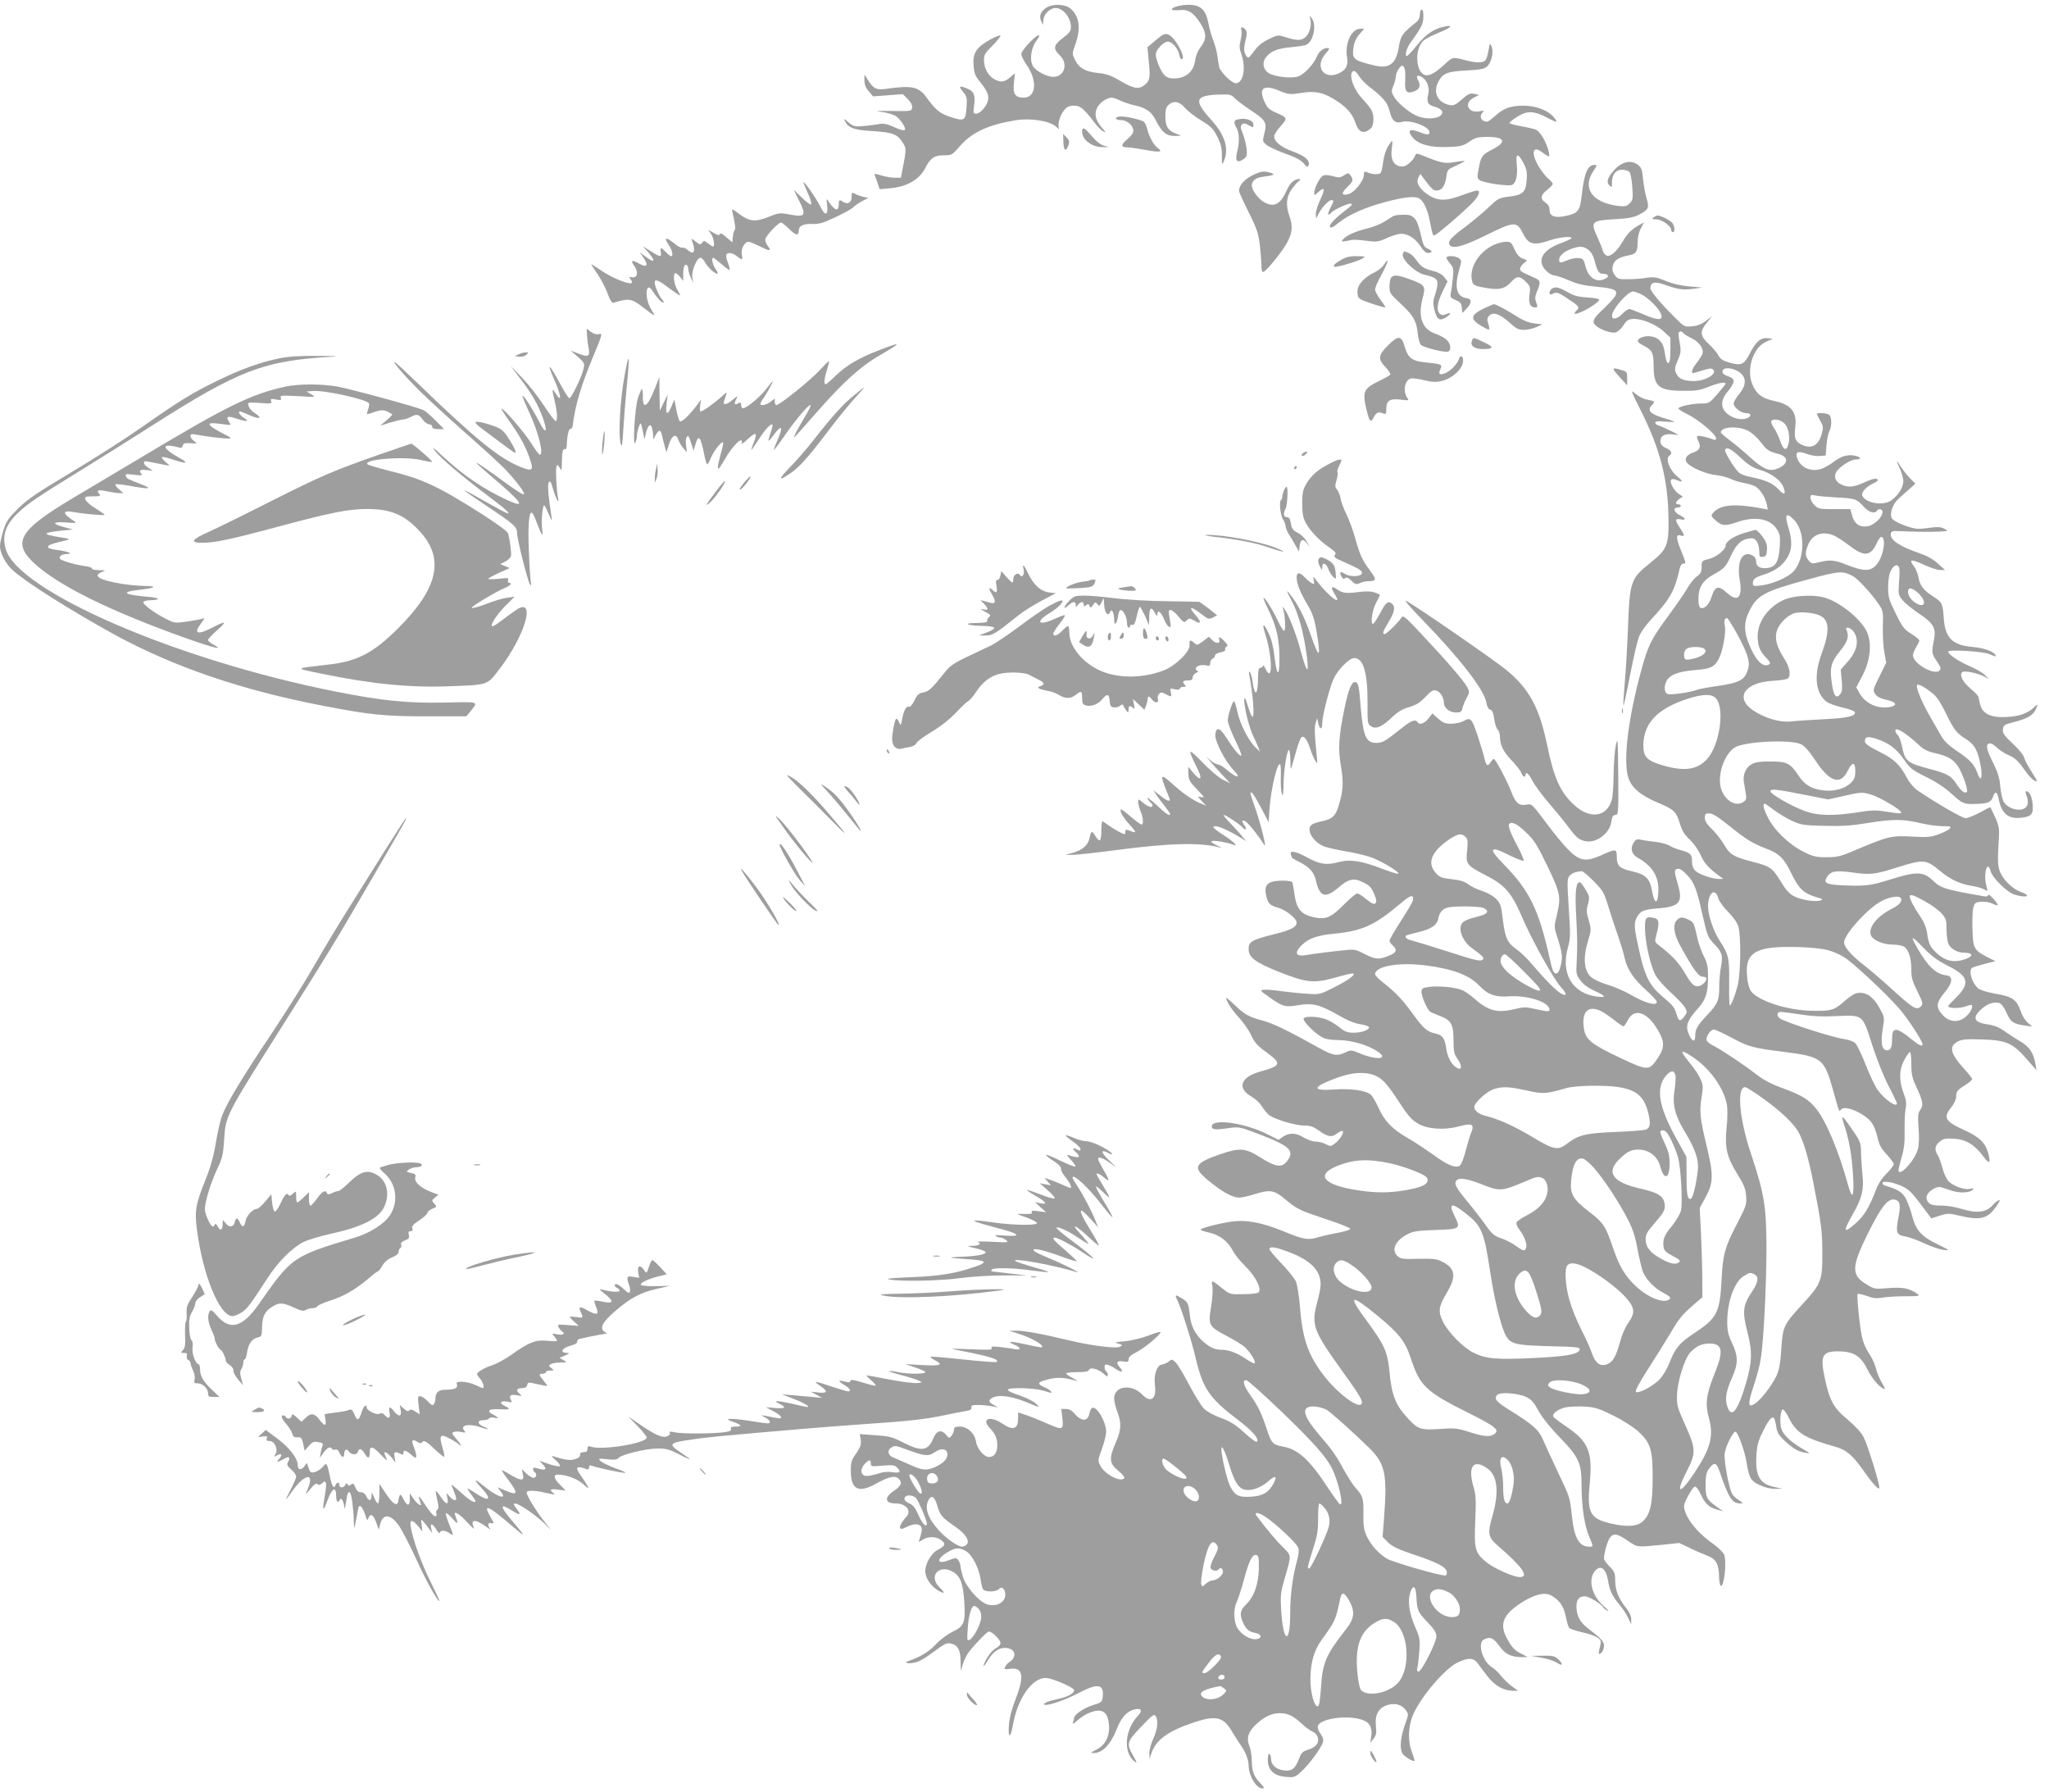 <?xml version="1.0" standalone="no"?>
<!DOCTYPE svg PUBLIC "-//W3C//DTD SVG 20010904//EN"
 "http://www.w3.org/TR/2001/REC-SVG-20010904/DTD/svg10.dtd">
<svg version="1.0" xmlns="http://www.w3.org/2000/svg"
 width="1280pt" height="1119pt" viewBox="0 0 1280 1119"
 preserveAspectRatio="xMidYMid meet">
<g transform="translate(0,1119) scale(0.1,-0.1)"
fill="#9e9e9e" stroke="none">
<path d="M6538 11143 c-36 -22 -48 -52 -35 -83 l11 -25 4 32 c4 36 42 73 76
73 47 0 96 -60 96 -119 0 -25 -9 -37 -50 -68 -59 -44 -63 -67 -20 -108 55 -52
30 -135 -40 -135 -40 0 -106 34 -126 65 -24 37 -14 114 20 160 15 19 22 35 15
35 -20 0 -109 -96 -109 -117 0 -12 16 -44 36 -72 66 -97 56 -201 -21 -201 -53
0 -69 23 -61 93 l6 59 -31 -26 c-35 -30 -60 -32 -99 -10 -37 22 -61 65 -63
114 -1 36 4 46 51 93 29 29 52 58 52 64 0 6 -29 -5 -66 -25 -85 -48 -108 -83
-102 -161 3 -48 10 -65 40 -102 48 -59 60 -91 47 -126 -14 -38 -49 -73 -72
-73 -17 0 -18 5 -12 49 9 66 0 90 -41 107 -51 21 -58 17 -29 -18 24 -29 27
-38 23 -95 -5 -87 -13 -92 -96 -65 -70 22 -97 44 -156 126 -49 66 -91 74 -259
50 -53 -7 -73 4 -108 61 l-19 30 0 -37 c0 -25 8 -46 27 -68 l27 -32 93 7 93 7
31 -31 c20 -20 29 -39 27 -53 -3 -23 -5 -23 -128 -21 -99 1 -112 0 -63 -6 34
-4 73 -16 88 -25 31 -21 68 -77 57 -88 -5 -5 -34 3 -66 18 -42 19 -66 24 -89
20 -18 -4 -61 -9 -98 -13 -61 -5 -67 -3 -99 23 -29 25 -32 26 -21 6 23 -42 55
-54 175 -61 125 -8 152 -19 187 -74 21 -34 21 -43 -1 -154 l-12 -63 -37 0
c-21 0 -59 6 -85 14 -44 13 -47 13 -40 -2 4 -9 12 -32 18 -51 l11 -33 63 6
c108 9 185 54 223 128 31 61 56 78 114 78 51 0 53 1 104 60 74 84 175 131 346
159 92 15 213 -4 252 -40 14 -13 23 -18 19 -12 -12 21 5 83 31 114 19 23 33
29 63 29 39 0 59 -16 133 -113 15 -20 38 -42 50 -48 18 -10 16 -6 -10 24 -40
46 -49 86 -28 126 15 31 60 61 90 61 9 0 32 -8 53 -18 20 -10 63 -24 94 -31
68 -15 102 -39 129 -94 37 -73 66 -97 118 -96 45 1 45 1 16 11 -57 20 -75 46
-75 108 0 44 5 61 20 75 32 29 67 22 103 -19 18 -21 63 -56 102 -79 59 -36 74
-50 99 -100 23 -45 29 -70 29 -120 0 -59 1 -61 13 -32 33 76 6 163 -80 257
-109 120 -101 151 39 157 78 3 86 1 107 -21 13 -14 56 -46 96 -73 98 -64 108
-80 91 -146 -13 -50 -13 -52 12 -73 14 -12 67 -37 117 -55 63 -22 99 -41 116
-61 20 -24 25 -27 30 -13 12 30 -21 59 -98 87 -76 28 -116 61 -116 96 0 9 18
38 40 62 45 51 44 53 -33 86 -39 18 -51 29 -68 67 -38 85 -7 109 91 69 61 -25
68 -25 136 -15 83 14 132 6 200 -34 77 -45 121 -91 139 -146 23 -68 53 -80 98
-41 22 20 23 89 0 122 -9 14 -36 46 -59 71 -55 61 -82 155 -48 166 7 2 22 -12
33 -31 12 -19 41 -50 64 -67 87 -67 115 -100 127 -150 15 -63 36 -82 78 -70
52 15 172 -30 172 -65 0 -18 -15 -18 -68 3 -57 22 -73 7 -37 -36 38 -44 113
-64 223 -59 77 3 92 7 131 33 38 26 54 30 111 30 113 0 125 -32 30 -80 -61
-31 -69 -42 -82 -115 -11 -55 -10 -64 5 -75 25 -18 186 -41 205 -29 24 15 34
62 27 128 -8 71 8 73 43 6 19 -36 23 -57 19 -103 -5 -77 -23 -95 -110 -105
-64 -8 -69 -11 -129 -68 -35 -33 -97 -85 -138 -116 -90 -67 -114 -92 -107
-113 14 -34 80 -18 228 55 181 89 194 90 234 10 34 -68 67 -75 170 -40 59 20
141 27 131 11 -3 -4 -33 -18 -68 -31 -115 -42 -150 -110 -89 -171 16 -16 38
-29 49 -29 11 0 53 -14 93 -31 55 -24 97 -33 173 -40 116 -10 139 -23 113 -63
-9 -14 -40 -46 -68 -73 -66 -62 -75 -79 -54 -103 24 -26 99 -54 128 -46 13 3
34 22 48 43 19 31 31 39 60 41 51 4 146 -34 193 -79 l41 -38 0 -77 c0 -51 -4
-79 -12 -81 -7 -3 -14 11 -18 34 -12 74 -16 85 -40 109 -26 26 -81 32 -116 14
-28 -16 -24 -27 21 -50 51 -26 60 -45 60 -124 0 -128 30 -155 176 -157 85 -1
109 2 167 25 64 25 107 33 107 20 0 -3 -23 -32 -51 -65 -50 -57 -54 -59 -101
-59 -52 0 -135 -17 -143 -30 -3 -4 23 -21 58 -38 69 -34 177 -125 177 -149 0
-11 -5 -13 -17 -8 -37 15 -94 27 -100 21 -4 -3 -1 -17 6 -30 19 -35 10 -58
-28 -71 -43 -14 -60 -38 -45 -62 18 -29 120 -74 182 -80 31 -3 73 -14 94 -24
20 -10 56 -21 80 -25 23 -4 55 -13 70 -20 31 -16 65 -68 75 -114 l6 -33 -39 8
c-171 32 -260 23 -304 -30 -13 -15 -10 -21 18 -46 38 -34 59 -36 137 -9 111
38 205 20 246 -47 19 -30 21 -45 17 -109 -6 -94 -27 -128 -82 -132 -44 -4 -66
11 -66 44 0 13 -9 28 -21 34 -64 35 -101 -35 -81 -153 19 -108 -12 -141 -77
-82 -57 52 -77 46 -100 -26 -14 -44 -44 -74 -66 -66 -11 5 -15 21 -15 60 0 68
28 112 91 147 68 37 80 49 110 115 33 72 64 104 111 111 29 5 38 2 52 -17 9
-13 16 -41 16 -62 0 -34 3 -38 23 -35 18 2 23 10 25 43 2 32 -3 49 -28 83 -16
23 -36 42 -43 42 -7 0 -42 -10 -78 -21 -66 -22 -109 -52 -109 -77 0 -25 -57
-71 -104 -83 -45 -11 -46 -13 -46 -50 0 -30 -6 -42 -29 -59 -17 -11 -44 -45
-61 -75 -17 -30 -72 -109 -122 -177 -104 -141 -123 -180 -166 -338 -80 -294
-112 -551 -82 -660 18 -67 76 -117 188 -164 101 -42 113 -54 138 -136 12 -39
28 -65 60 -94 25 -24 54 -65 68 -97 22 -50 49 -81 118 -131 l23 -17 -26 -1
c-40 0 -123 28 -147 50 -15 15 -22 32 -22 59 0 45 -10 55 -70 71 -25 6 -56 19
-70 28 -14 9 -54 20 -90 24 -36 4 -77 10 -92 14 -21 5 -30 1 -43 -20 -23 -35
-12 -73 27 -94 85 -47 127 -110 128 -194 0 -95 -23 -105 -39 -16 -14 80 -39
106 -122 125 -82 19 -99 34 -99 90 0 52 -5 53 -93 13 -103 -46 -139 -40 -217
40 -27 28 -88 102 -135 166 -86 114 -86 115 -121 108 -45 -8 -67 11 -94 83
-23 62 -98 203 -108 203 -4 0 -13 -9 -20 -20 -19 -31 -28 -24 -40 28 -6 26
-26 91 -44 145 -35 102 -41 109 -88 82 -14 -8 -46 -14 -72 -15 -39 0 -54 5
-84 32 l-36 32 -25 -32 c-24 -31 -56 -42 -68 -22 -12 20 -41 9 -99 -38 -103
-82 -119 -92 -157 -92 -66 0 -83 39 -99 226 -10 133 -15 154 -36 154 -21 0
-40 -47 -63 -155 -38 -181 -43 -259 -25 -365 18 -104 15 -156 -11 -244 -21
-73 -40 -91 -106 -105 -29 -6 -59 -16 -66 -23 -34 -28 5 -100 70 -131 18 -9
80 -23 137 -33 58 -9 133 -27 167 -39 69 -26 184 -96 167 -102 -6 -2 -51 12
-100 31 -131 50 -199 61 -274 41 -75 -20 -116 -13 -197 31 -67 37 -109 45 -99
18 3 -9 6 -17 6 -20 0 -2 21 -15 48 -28 63 -32 92 -65 103 -118 23 -99 58
-111 137 -44 67 58 99 65 160 34 39 -19 50 -32 66 -71 15 -35 17 -50 8 -59 -8
-8 -22 -2 -56 25 -24 21 -50 37 -58 37 -7 0 -45 -32 -83 -70 -80 -81 -113 -95
-187 -79 -78 17 -107 50 -120 134 -6 39 -12 76 -14 83 -4 15 -104 16 -138 1
-29 -14 -37 -37 -26 -84 11 -49 23 -60 76 -75 48 -14 114 -67 114 -92 0 -28
-35 -47 -137 -72 -141 -35 -163 -47 -163 -92 0 -54 40 -84 192 -145 168 -67
218 -72 348 -35 50 14 98 26 107 26 32 0 -19 -40 -111 -86 -89 -45 -93 -46
-166 -41 -41 2 -114 10 -162 16 -48 7 -99 11 -114 9 -24 -3 -22 -6 35 -46 85
-60 100 -64 181 -50 90 15 134 4 250 -62 56 -33 103 -52 138 -57 29 -5 53 -12
54 -18 2 -18 -45 -35 -95 -35 -41 0 -56 6 -91 35 -24 19 -62 42 -86 50 -50 17
-126 20 -136 4 -8 -13 57 -82 106 -112 27 -17 52 -22 115 -23 85 -2 187 -33
246 -75 64 -45 -13 -51 -116 -8 -53 22 -56 22 -90 6 -53 -25 -77 -21 -167 29
-184 103 -286 153 -348 169 -87 23 -116 39 -177 98 -29 28 -53 48 -53 44 0
-20 37 -77 80 -123 26 -28 60 -76 75 -108 22 -47 40 -68 96 -108 98 -72 94
-84 -42 -122 -121 -34 -143 -104 -48 -157 22 -13 49 -38 61 -57 11 -19 30 -42
42 -53 28 -27 166 -69 225 -69 36 0 56 -7 87 -29 57 -42 84 -47 117 -20 16 12
31 18 35 15 10 -10 -19 -56 -49 -78 -25 -19 -28 -19 -57 -4 -17 9 -46 16 -64
16 -18 0 -51 12 -73 25 -48 30 -90 32 -129 6 l-29 -20 -70 35 c-140 71 -347
100 -347 49 0 -20 20 -23 97 -12 71 10 74 10 175 -28 217 -81 250 -111 197
-179 -32 -40 -71 -35 -164 24 -96 61 -130 63 -255 20 -164 -57 -173 -82 -63
-170 84 -68 142 -99 185 -100 14 0 55 9 90 20 101 32 127 28 195 -29 78 -64
85 -68 258 -126 83 -27 150 -54 150 -60 0 -5 -31 -16 -70 -23 -38 -7 -93 -19
-121 -27 -75 -22 -92 -20 -227 35 -138 56 -233 73 -325 60 -77 -11 -192 -41
-192 -50 0 -4 25 -12 56 -19 64 -15 115 -54 145 -112 10 -21 47 -67 82 -101
64 -65 100 -139 79 -160 -6 -6 -48 -11 -94 -11 -80 -2 -86 0 -122 28 -82 65
-79 64 -72 20 3 -22 0 -80 -9 -130 -18 -111 -14 -120 98 -179 43 -22 93 -53
110 -67 33 -27 75 -94 65 -104 -3 -3 -29 10 -57 29 -54 37 -107 56 -153 56
-39 0 -71 15 -112 51 -46 40 -75 95 -82 156 -9 82 -13 91 -48 112 -45 28 -49
27 -31 -10 22 -42 90 -256 114 -360 45 -191 85 -251 263 -386 93 -70 140 -125
118 -138 -5 -3 -40 23 -78 58 -55 50 -86 69 -145 91 -42 15 -88 40 -106 58
-17 17 -58 84 -92 148 -34 65 -72 129 -85 141 -22 20 -25 21 -41 7 -10 -9 -29
-18 -43 -20 -33 -4 -54 -64 -45 -131 11 -85 -27 -112 -80 -57 -66 69 -175 54
-175 -24 0 -17 9 -55 20 -84 27 -71 25 -112 -10 -192 -43 -99 -41 -130 15
-175 25 -21 42 -41 39 -46 -18 -30 -120 20 -149 74 -18 34 -18 35 8 106 15 40
27 89 27 109 -1 64 -61 165 -89 148 -5 -3 -12 -19 -16 -36 -11 -52 -52 -49
-98 7 -12 14 -29 23 -48 23 l-29 0 7 -60 c7 -73 3 -74 -100 -29 -39 17 -95 40
-124 50 l-53 18 0 -38 c0 -68 -32 -78 -101 -31 -74 50 -130 29 -77 -28 37 -39
48 -65 48 -111 0 -44 -20 -71 -51 -71 -32 0 -75 50 -82 97 -9 52 -53 93 -103
93 -26 0 -34 -4 -34 -18 0 -10 -7 -27 -15 -38 -15 -19 -15 -19 -34 4 -31 36
-59 29 -81 -22 -33 -79 -73 -84 -187 -26 -70 36 -88 40 -175 46 l-97 7 6 -36
c4 -29 -1 -43 -28 -84 -30 -42 -34 -56 -34 -109 0 -118 48 -142 159 -80 79 44
118 52 140 30 25 -24 16 -45 -32 -77 -60 -41 -54 -77 13 -77 65 0 102 -46 67
-83 -51 -57 -54 -93 -5 -67 65 34 110 22 100 -26 -3 -16 -9 -38 -13 -49 -8
-19 -7 -19 19 -2 33 21 80 22 112 1 35 -23 31 -39 -12 -61 -43 -20 -83 -87
-83 -136 0 -40 33 -91 76 -118 45 -28 52 -20 14 16 -74 71 -3 150 86 96 44
-27 61 -72 68 -189 8 -127 -1 -149 -76 -185 -29 -14 -75 -48 -102 -77 -43 -46
-96 -79 -170 -104 -32 -11 -10 -18 34 -11 28 5 67 26 121 67 68 51 83 59 109
53 43 -9 60 -40 61 -110 l1 -60 14 44 c7 24 24 57 38 75 43 55 113 126 124
126 20 0 72 -52 72 -71 0 -11 -11 -24 -25 -31 -27 -12 -69 -69 -80 -108 -3
-14 7 -1 24 27 37 62 78 88 127 79 51 -10 55 -58 7 -89 -7 -4 -17 -16 -23 -26
-9 -17 -6 -19 30 -14 81 11 91 -45 34 -190 -23 -59 -38 -116 -41 -159 -7 -86
9 -89 24 -5 29 168 119 297 206 297 38 0 177 -60 177 -76 0 -21 -39 -42 -100
-55 -57 -12 -95 -27 -87 -35 12 -12 123 24 205 67 133 70 171 64 160 -26 -3
-24 -10 -30 -64 -46 -54 -17 -114 -58 -114 -80 0 -4 -3 -16 -7 -26 -5 -14 1
-12 23 8 16 15 43 33 59 42 89 44 134 25 142 -60 8 -74 -21 -133 -78 -161 -37
-18 -40 -21 -19 -21 56 -1 108 52 146 149 25 66 59 107 100 120 51 17 67 -1
32 -37 -81 -86 -92 -225 -24 -282 22 -18 20 -10 -9 40 -38 68 -34 83 48 168
81 85 86 89 98 70 16 -25 9 -83 -16 -137 -14 -30 -25 -70 -25 -90 l1 -37 13
38 c29 81 102 134 254 186 147 50 194 40 248 -53 20 -33 46 -74 58 -91 25 -34
46 -87 46 -119 0 -66 47 -146 87 -146 13 0 10 7 -14 33 -40 41 -53 75 -53 141
0 30 -7 70 -15 91 -21 49 -7 92 47 140 48 44 94 65 142 65 51 0 84 -16 136
-64 26 -24 57 -47 69 -51 12 -4 27 -18 32 -32 13 -36 -9 -66 -59 -81 -35 -11
-43 -19 -57 -57 -25 -64 -45 -79 -97 -72 -47 6 -78 35 -78 73 0 12 -4 26 -10
29 -6 4 -10 -11 -10 -38 0 -62 39 -99 113 -105 52 -4 57 -2 97 34 46 42 124
146 134 182 5 15 1 31 -14 52 -12 17 -20 38 -18 47 10 54 216 77 297 33 31
-16 44 -48 37 -94 l-6 -41 20 25 c17 21 20 34 15 80 -7 72 17 114 73 131 48
14 88 3 114 -32 18 -24 18 -26 -7 -96 -26 -76 -32 -141 -15 -174 10 -18 68
-54 76 -47 2 2 -6 29 -17 59 -26 67 -22 161 10 233 49 111 199 286 276 322 67
32 98 31 125 -3 11 -16 39 -52 61 -81 45 -59 101 -91 158 -92 l34 0 -39 28
c-21 16 -51 45 -67 65 -15 20 -41 44 -57 54 -58 34 -92 150 -51 173 39 20 60
11 97 -40 37 -52 74 -70 144 -70 l34 0 -44 23 c-33 16 -54 37 -77 77 -60 100
-40 161 78 238 79 52 146 69 186 49 53 -28 82 -69 94 -132 7 -33 16 -65 21
-72 5 -6 42 -19 83 -28 41 -9 84 -24 97 -35 21 -16 22 -21 12 -59 -6 -23 -8
-41 -5 -41 16 0 31 26 31 51 0 27 -17 45 -104 112 -44 34 -66 74 -68 126 -2
48 15 71 52 71 25 0 100 -45 115 -69 3 -6 16 -16 28 -22 12 -7 1 7 -25 30 -76
67 -100 169 -52 222 34 37 67 11 79 -61 10 -63 26 -98 70 -150 21 -25 46 -63
56 -85 l19 -40 0 31 c0 20 -11 45 -31 70 -47 58 -69 112 -69 172 0 47 -4 57
-35 88 -19 19 -35 41 -35 49 0 39 24 119 42 137 23 23 44 18 111 -28 56 -38
51 -38 204 -23 l113 12 63 -30 c34 -17 85 -39 112 -49 57 -22 73 -53 74 -136
1 -26 5 -49 10 -52 21 -13 39 150 22 193 -7 16 -38 47 -71 70 -104 73 -180
172 -180 237 0 20 51 112 65 118 10 4 23 -12 41 -50 27 -58 51 -79 105 -94
l34 -9 -25 17 c-78 54 -85 65 -85 145 0 61 4 81 21 104 32 43 47 39 65 -14 60
-175 79 -203 134 -203 16 0 13 4 -12 20 -17 10 -37 29 -43 41 -21 38 -52 212
-46 252 8 50 54 139 68 135 16 -6 58 -123 69 -193 15 -96 26 -115 83 -141 32
-15 68 -23 96 -23 l45 1 -44 9 c-96 19 -126 67 -119 194 3 64 11 94 37 147 34
71 57 102 71 93 5 -3 12 -27 16 -53 5 -39 15 -55 53 -91 53 -49 81 -66 131
-75 32 -6 30 -4 -23 27 -69 41 -111 80 -127 117 -14 33 -9 122 6 127 6 2 23
-21 38 -51 47 -96 98 -127 288 -181 71 -19 111 -53 181 -153 58 -82 97 -124
97 -103 0 32 -75 272 -98 315 -17 32 -54 71 -99 109 -87 71 -114 119 -143 257
-31 141 -17 170 80 170 99 0 143 -27 187 -115 26 -53 66 -100 96 -117 16 -8
15 -3 -6 34 -14 23 -31 63 -37 88 -6 25 -22 61 -34 80 -47 73 -56 100 -72 240
-9 78 -13 144 -10 148 4 3 29 -2 57 -12 40 -15 62 -17 102 -10 29 5 93 8 144
8 79 0 89 2 72 14 -51 36 -91 44 -181 37 -83 -7 -90 -6 -131 19 -104 60 -104
109 2 323 82 164 123 217 164 211 35 -5 42 -30 28 -104 -20 -103 -15 -117 39
-126 25 -4 80 -24 122 -44 43 -20 97 -38 120 -41 41 -4 40 -3 -37 35 -102 49
-137 88 -160 178 -10 38 -28 88 -41 111 -23 39 -49 55 -131 79 -7 2 -13 9 -13
15 0 18 75 4 129 -23 43 -22 56 -37 156 -171 l20 -27 52 17 c50 16 57 16 125
0 131 -31 175 -19 229 59 24 35 27 44 12 36 -11 -6 -26 -18 -33 -27 -40 -48
-101 -55 -198 -25 -35 11 -88 20 -117 20 -64 0 -82 6 -96 31 -13 25 3 54 42
75 29 15 35 14 90 -6 62 -24 130 -23 153 0 8 9 4 10 -17 5 -35 -9 -106 17
-136 49 -12 13 -29 50 -37 82 -9 33 -22 69 -30 81 -21 33 -17 59 14 83 23 19
37 21 89 18 75 -5 128 -37 183 -111 38 -52 48 -44 30 22 -17 63 -55 100 -150
143 -120 55 -133 77 -80 143 17 21 30 50 30 64 0 34 7 43 58 75 23 14 42 31
42 36 0 5 -22 34 -50 64 -88 98 -97 141 -38 172 25 13 55 15 152 12 159 -6
193 -23 299 -148 l39 -45 -7 40 c-11 69 -37 107 -96 142 -30 17 -74 46 -99 64
-31 22 -62 35 -98 40 -90 12 -104 41 -47 94 37 35 81 51 115 40 13 -4 30 -28
45 -61 26 -58 42 -69 118 -80 l42 -6 -27 24 c-15 12 -35 43 -43 68 -28 79 -51
95 -167 115 -46 8 -89 22 -101 32 -41 38 -62 113 -36 129 7 4 42 15 78 24 l66
17 -50 25 c-83 43 -90 55 -93 172 -2 56 0 117 5 136 8 32 13 35 51 38 23 2 54
-4 71 -13 17 -8 31 -12 31 -8 -1 15 -60 77 -60 64 0 -10 -9 -12 -32 -8 -237
41 -264 50 -314 98 -59 57 -103 58 -278 2 -112 -35 -151 -39 -298 -32 -91 5
-109 16 -84 53 23 36 56 41 163 26 109 -15 134 -12 283 35 157 49 172 48 260
-25 62 -52 121 -80 193 -92 34 -5 72 -16 84 -24 21 -13 21 -12 12 22 -13 44
-8 116 8 121 6 2 14 -9 17 -24 10 -44 103 -136 152 -151 75 -22 107 -8 38 17
-52 19 -110 75 -130 126 -14 37 -15 64 -10 163 8 126 10 115 -50 240 -1 2 -31
-13 -66 -33 -36 -19 -76 -35 -89 -35 -21 0 -184 94 -301 174 -21 14 -50 48
-65 77 -46 85 -80 118 -175 165 -65 33 -88 49 -88 64 0 29 16 33 73 15 75 -24
126 -63 172 -130 37 -54 50 -64 136 -107 62 -30 118 -67 162 -107 68 -62 76
-65 157 -62 69 3 88 11 99 42 14 40 27 37 36 -8 17 -91 58 -128 135 -121 71 7
83 21 78 86 -3 31 -12 60 -21 69 -22 22 -30 12 -16 -20 6 -14 9 -37 5 -51 -13
-52 -114 -40 -150 17 -7 12 -16 54 -20 92 -4 52 -15 88 -40 140 -46 91 -53
123 -31 131 11 4 27 -4 48 -24 18 -17 53 -40 78 -50 35 -15 57 -35 92 -85 39
-55 63 -77 83 -77 2 0 -14 27 -35 60 -21 33 -42 72 -46 87 -3 16 -35 55 -72
89 -54 51 -64 65 -61 89 3 26 9 30 68 45 92 23 126 45 144 95 7 19 6 19 -16
-2 -43 -39 -91 -56 -169 -61 -99 -6 -153 18 -168 75 -6 21 -11 43 -11 49 0 6
-22 30 -50 53 -50 43 -71 84 -52 103 12 12 104 -7 142 -30 l25 -15 -25 26
c-14 15 -57 40 -95 56 -69 30 -135 74 -135 91 0 15 215 2 256 -15 43 -18 47
-18 39 -5 -14 23 -75 44 -148 50 -119 11 -165 56 -174 173 -7 100 -10 105 -67
142 -61 39 -82 66 -92 121 -4 21 -15 50 -25 63 -39 50 -23 52 66 11 35 -16 78
-30 94 -30 l31 0 -44 40 c-29 27 -67 48 -113 64 -127 43 -189 85 -181 123 3
15 12 18 48 16 112 -5 200 -6 254 -3 59 3 59 3 31 18 -21 11 -41 12 -79 7 -28
-4 -64 -8 -81 -8 -45 0 -154 43 -167 66 -15 28 5 89 40 120 15 14 45 41 67 60
l40 36 -37 38 c-20 21 -45 54 -57 73 -26 44 -27 35 -1 -21 11 -24 20 -58 20
-75 0 -36 -32 -88 -73 -118 -51 -38 -165 -19 -184 30 -7 19 29 58 68 74 16 7
29 16 29 21 0 16 -34 10 -88 -16 -62 -29 -101 -31 -142 -10 -34 17 -45 46 -30
75 17 32 90 80 122 80 41 0 34 17 -10 25 -43 7 -83 -5 -129 -41 -18 -14 -49
-32 -69 -40 -61 -25 -131 1 -154 57 -19 45 -2 56 54 35 25 -10 62 -16 83 -14
l38 3 5 65 c3 36 11 75 18 87 15 28 16 85 0 101 -12 12 -78 17 -78 6 0 -3 10
-22 21 -42 19 -33 20 -42 10 -80 -21 -77 -67 -100 -131 -67 -36 19 -43 41 -35
109 12 93 -27 140 -132 162 -79 17 -114 45 -139 111 -20 52 -14 124 14 180 23
45 46 67 87 84 l30 13 -34 4 c-42 4 -73 -22 -112 -99 -33 -67 -54 -75 -128
-53 -38 11 -55 22 -66 44 -9 17 -36 49 -60 71 -55 51 -58 79 -12 134 l32 40
-38 -29 c-26 -20 -53 -31 -86 -34 -48 -4 -49 -4 -107 54 -94 93 -154 166 -154
184 0 37 26 44 88 22 84 -30 115 -34 179 -26 l58 8 -80 7 c-51 4 -104 16 -148
34 -59 24 -75 27 -120 20 -29 -5 -81 -9 -116 -9 -58 -1 -66 2 -83 25 -15 20
-18 35 -13 58 7 34 36 54 94 65 51 9 61 22 61 80 0 32 7 65 20 89 l20 38 -27
-15 c-50 -27 -76 -53 -107 -106 -39 -66 -80 -99 -104 -84 -9 6 -18 20 -20 30
-2 10 -18 50 -35 87 -42 93 -34 100 111 108 81 4 117 11 148 27 63 32 68 42
50 104 -9 29 -18 83 -22 120 -5 57 -10 71 -31 88 -45 35 -106 20 -156 -40 -36
-42 -43 -69 -23 -88 15 -15 16 -13 16 19 0 50 24 79 64 79 19 0 39 -7 46 -15
6 -8 14 -50 17 -93 5 -73 4 -81 -17 -102 -19 -19 -29 -21 -74 -16 -162 22
-224 112 -151 220 22 32 23 36 6 36 -43 0 -65 -52 -80 -190 -11 -98 -22 -112
-101 -129 -67 -14 -100 -2 -100 38 0 20 -8 34 -25 45 -35 23 -31 49 10 80 19
15 35 32 35 37 0 6 -14 22 -31 36 -16 14 -43 49 -59 77 -46 79 -36 128 18 89
53 -38 55 -38 47 -2 -13 59 -54 129 -82 140 -14 5 -57 15 -94 21 -38 7 -69 16
-69 20 0 5 21 22 47 38 63 40 104 39 188 -5 49 -26 63 -31 56 -18 -29 55 -112
92 -204 93 -79 0 -125 -16 -178 -65 -22 -19 -43 -35 -48 -35 -38 0 -54 33 -28
59 10 11 6 12 -20 6 -73 -15 -102 53 -35 86 l32 16 -31 7 c-26 5 -38 0 -77
-35 -39 -34 -51 -40 -77 -35 -74 15 -105 79 -70 145 27 53 57 65 177 71 91 5
111 9 129 26 27 28 41 89 27 123 -11 25 -11 24 -19 -22 -4 -27 -13 -55 -19
-63 -16 -18 -60 -18 -130 1 -76 20 -75 20 -128 -29 -53 -48 -82 -66 -110 -66
-68 0 -81 168 -16 219 14 11 57 33 95 48 72 29 92 49 37 38 -70 -14 -119 -47
-175 -116 -30 -38 -60 -69 -65 -69 -14 0 -1 50 21 80 80 112 85 123 82 188 -2
33 -21 26 -21 -8 0 -19 -8 -37 -22 -48 -87 -69 -98 -85 -109 -152 -16 -107
-59 -141 -149 -120 -137 33 -146 40 -134 117 4 29 17 57 36 79 l30 34 -25 0
c-55 0 -97 -92 -82 -179 8 -48 -5 -75 -45 -96 -97 -50 -162 37 -89 120 24 27
27 35 14 35 -29 0 -55 -20 -69 -54 -19 -46 -75 -107 -113 -122 -39 -17 -151
-4 -189 20 -32 22 -40 60 -20 92 29 42 71 61 159 69 45 4 90 11 99 16 44 23
64 126 32 165 -15 18 -15 18 -9 -4 10 -34 -2 -85 -26 -110 -24 -26 -55 -28
-125 -5 -52 16 -52 16 -109 -12 -39 -19 -67 -41 -88 -71 -17 -24 -35 -44 -39
-44 -5 0 -14 11 -20 25 -8 19 -8 38 2 80 11 44 11 57 0 70 -17 21 -33 19 -25
-4 3 -11 1 -39 -5 -63 -9 -34 -8 -52 5 -87 30 -87 12 -181 -36 -181 -24 0 -97
72 -103 102 -3 13 -7 43 -11 68 -3 25 -14 68 -25 95 -11 28 -25 77 -31 109
-16 85 -49 116 -123 116 -52 0 -106 -15 -106 -30 0 -4 21 -5 48 -3 56 6 88
-15 133 -86 37 -58 37 -98 0 -144 -18 -24 -31 -54 -35 -85 -9 -70 -59 -112
-134 -112 -27 0 -45 7 -60 23 -22 24 -52 96 -52 127 0 29 49 80 75 80 27 0 64
-42 72 -82 3 -16 9 -28 14 -28 34 0 -40 139 -82 154 -23 8 -33 4 -79 -35 l-52
-44 7 -75 c12 -111 9 -132 -20 -157 -38 -33 -71 -29 -155 21 -60 35 -88 45
-139 50 -80 8 -120 30 -145 81 -19 39 -19 39 2 99 36 100 24 179 -33 224 -34
27 -108 29 -147 5z m2237 -384 c4 -11 5 -45 3 -76 -4 -65 10 -81 55 -64 35 13
43 35 27 67 -16 29 -9 39 19 25 35 -19 54 -68 43 -111 -11 -45 -2 -65 35 -75
30 -7 53 -23 53 -36 0 -40 -97 -52 -165 -20 -51 24 -121 85 -140 122 -14 26
-14 33 0 65 8 20 15 46 15 58 0 23 26 66 40 66 5 0 12 -9 15 -21z m1148 -1130
c16 -11 31 -38 37 -62 18 -72 28 -87 54 -87 32 0 42 -16 17 -29 -55 -30 -107
1 -126 74 -11 45 -15 50 -43 53 -16 2 -47 -4 -67 -12 -48 -20 -55 -20 -55 2 0
25 30 51 77 68 53 19 76 17 106 -7z m314 -270 c59 -22 143 -109 143 -147 0
-23 -36 -19 -109 13 -44 19 -86 35 -93 35 -8 0 -27 -13 -43 -30 -32 -33 -65
-40 -65 -12 0 39 96 150 132 152 4 0 19 -5 35 -11z m278 -249 c4 -6 27 -20 51
-32 48 -22 79 -66 69 -98 -3 -10 -19 -35 -35 -55 -28 -35 -39 -65 -23 -65 3 0
30 8 60 17 40 13 56 14 65 5 27 -27 -48 -72 -121 -72 -63 0 -97 15 -111 50
-10 23 -8 36 11 80 20 46 21 58 12 108 -6 31 -9 60 -6 65 6 10 21 9 28 -3z
m335 -235 c60 -31 66 -84 15 -145 -19 -23 -35 -50 -35 -60 0 -24 46 -60 76
-60 33 0 39 -18 10 -31 -34 -16 -89 -4 -126 27 -44 37 -42 87 5 141 19 23 35
50 35 61 0 14 -10 24 -35 32 -33 11 -44 28 -28 43 11 12 53 8 83 -8z m292
-325 c29 -22 43 -87 30 -135 -12 -45 -33 -36 -51 21 -10 27 -27 65 -40 82 -12
18 -19 36 -16 42 10 16 51 11 77 -10z m-217 -53 c21 -12 54 -42 73 -67 40 -52
50 -59 111 -75 71 -18 63 -69 -14 -95 -47 -15 -85 3 -170 81 -39 35 -94 81
-123 102 -28 21 -52 42 -52 46 0 37 113 43 175 8z m-51 -166 c47 -44 77 -63
118 -75 68 -19 131 -64 147 -104 21 -50 8 -59 -28 -19 -36 39 -82 59 -175 78
-37 7 -66 19 -78 32 -34 38 -88 129 -82 138 12 19 37 7 98 -50z m586 -247
c129 -7 137 -9 178 -54 34 -39 73 -52 87 -30 10 17 35 11 35 -8 0 -32 -52 -82
-92 -89 -51 -8 -84 15 -98 67 l-11 40 -100 0 c-93 0 -102 2 -124 25 -14 13
-25 34 -25 46 0 18 4 20 28 15 15 -4 70 -9 122 -12z m-250 -144 c73 -78 63
-263 -18 -330 -44 -36 -127 -69 -194 -77 -43 -5 -48 -4 -48 14 0 26 14 37 65
53 69 22 115 53 145 99 36 54 39 110 11 200 -25 80 -11 95 39 41z m245 -94
c18 -8 63 -37 100 -65 91 -70 132 -66 170 19 10 22 23 39 29 37 32 -11 9 -131
-34 -177 -37 -39 -78 -39 -177 0 -82 33 -111 36 -180 18 -43 -10 -47 -10 -65
12 -22 27 -23 48 -2 99 25 63 89 86 159 57z m409 -201 c3 -8 3 -50 -1 -93 -5
-74 -4 -79 22 -110 15 -19 61 -56 101 -83 94 -63 110 -92 95 -167 -15 -78 -15
-84 19 -133 24 -36 27 -46 16 -57 -32 -33 -166 44 -166 95 0 10 9 33 20 51 11
18 20 37 20 42 0 6 -23 24 -50 41 -45 28 -56 42 -98 128 -43 87 -47 102 -47
166 1 47 6 81 18 103 19 34 41 42 51 17z m-293 -51 c31 -15 116 -106 162 -173
31 -45 32 -48 29 -146 -1 -55 3 -128 10 -162 l11 -62 -42 -86 c-41 -81 -42
-87 -27 -109 11 -17 32 -28 71 -37 63 -14 72 -35 20 -45 -75 -14 -154 23 -189
87 l-20 36 39 74 c47 91 59 190 31 264 -32 83 -177 201 -277 225 -73 18 -195
9 -251 -19 -95 -46 -157 -134 -158 -223 0 -60 13 -95 53 -136 25 -26 29 -35
18 -42 -34 -20 -76 17 -113 99 -43 93 -47 155 -16 222 52 112 89 133 383 213
184 50 205 51 266 20z m426 -123 c48 -56 12 -84 -46 -35 -29 24 -40 61 -25 77
10 9 46 -12 71 -42z m-625 -127 c57 -30 59 -96 7 -239 -50 -134 -37 -247 32
-298 15 -11 60 -27 100 -36 40 -9 74 -22 76 -28 9 -25 -45 -38 -192 -45 -82
-4 -175 -10 -206 -14 -69 -8 -163 20 -237 69 -117 79 -54 175 123 185 44 2 86
9 93 14 22 19 13 71 -24 128 -45 71 -58 119 -45 168 13 46 68 101 113 113 43
10 123 2 160 -17z m-519 -116 c65 -121 81 -170 67 -217 -19 -68 -53 -86 -194
-106 -57 -8 -116 -19 -130 -25 -41 -15 -156 -31 -177 -25 -28 9 -26 69 5 100
29 29 79 43 176 51 88 7 113 20 139 73 24 46 44 163 36 202 -7 29 -1 49 14 49
4 0 33 -46 64 -102z m720 25 c44 -50 33 -125 -29 -194 l-45 -51 6 -66 c5 -51
3 -72 -8 -86 -26 -35 -43 -13 -54 69 -14 96 -5 129 54 202 45 56 55 88 39 126
-6 12 -4 17 6 17 8 0 22 -8 31 -17z m-924 -117 c16 -19 -8 -42 -57 -56 -61
-17 -72 -14 -72 20 0 17 7 33 18 39 25 15 98 13 111 -3z m1428 -280 c23 -19
50 -61 79 -121 49 -101 66 -124 124 -160 50 -32 69 -62 86 -133 23 -98 13
-154 -14 -78 -19 52 -47 82 -128 136 -53 36 -81 63 -100 98 -15 26 -46 81 -70
122 -50 87 -87 177 -78 191 6 11 49 -12 101 -55z m-1358 -27 c58 -63 23 -298
-57 -382 -62 -66 -142 -76 -276 -37 -100 30 -121 53 -120 129 3 136 89 226
278 287 93 30 149 31 175 3z m1191 -227 c19 -14 53 -42 75 -63 30 -29 55 -42
100 -52 83 -19 117 -39 147 -84 28 -43 65 -149 55 -159 -12 -12 -36 5 -62 45
-34 54 -58 69 -166 97 -149 40 -158 48 -178 146 -7 31 -19 62 -27 68 -7 7 -14
19 -14 26 0 17 24 9 70 -24z m-660 -60 c24 -12 53 -44 93 -105 87 -132 155
-153 199 -62 29 59 48 59 48 -1 0 -37 -5 -51 -28 -74 -36 -35 -101 -54 -167
-47 -76 8 -120 33 -160 93 -51 77 -71 88 -174 88 -63 1 -94 -4 -117 -16 -38
-21 -58 -66 -50 -113 3 -19 9 -52 12 -72 5 -28 3 -39 -12 -50 -50 -36 -122 7
-144 86 -22 84 22 212 88 253 60 37 350 51 412 20z m38 -319 l133 -26 94 21
c112 26 121 26 180 7 50 -17 157 -79 176 -101 14 -18 8 -18 -91 -3 -62 10 -93
9 -178 -5 -149 -23 -247 -21 -326 8 -85 31 -216 106 -216 124 0 17 33 14 228
-25z m-205 -93 c29 -21 79 -52 112 -67 55 -25 72 -28 200 -31 109 -3 169 1
268 17 159 26 223 26 329 1 46 -11 109 -20 142 -20 50 0 57 -2 46 -15 -6 -8
-37 -24 -68 -35 -49 -19 -69 -20 -171 -15 -128 7 -146 2 -366 -91 -77 -33
-101 -38 -165 -38 -65 0 -84 4 -143 34 -93 46 -187 138 -226 220 -27 56 -31
80 -15 80 3 0 28 -18 57 -40z m-283 -96 c109 -88 153 -114 233 -144 82 -31
113 -62 158 -156 45 -94 77 -124 154 -147 43 -12 47 -15 27 -21 -35 -11 -125
4 -168 28 -28 15 -52 43 -82 94 -50 82 -64 92 -183 122 -108 28 -134 44 -169
105 -16 28 -49 70 -74 95 -33 31 -46 52 -46 72 0 24 4 28 28 28 20 0 55 -22
122 -76z m-1269 -41 c53 -50 70 -77 135 -211 83 -172 87 -194 58 -314 -16 -65
-16 -70 4 -130 31 -96 35 -125 22 -178 -9 -37 -17 -50 -30 -50 -15 0 -23 18
-40 98 -67 298 -125 418 -278 575 -63 65 -82 91 -74 99 8 8 34 0 97 -32 47
-23 89 -39 93 -36 3 4 -13 43 -36 87 -45 82 -64 133 -54 143 16 17 50 0 103
-51z m-376 -30 c14 -13 16 -28 10 -85 -9 -86 -4 -92 117 -155 121 -62 161
-109 228 -265 60 -140 198 -388 241 -433 38 -41 39 -61 2 -41 -30 16 -99 85
-183 184 -29 35 -72 76 -96 93 -58 40 -71 69 -86 186 -10 88 -15 101 -42 129
-17 17 -55 39 -86 49 -30 9 -70 28 -88 42 -23 18 -52 26 -104 32 -63 7 -74 11
-99 39 -57 63 -26 135 88 212 53 34 74 37 98 13z m1386 -240 c43 -45 59 -88
93 -241 31 -136 35 -146 73 -186 51 -54 57 -72 44 -143 -6 -31 -11 -87 -11
-124 0 -87 -9 -109 -74 -177 -63 -67 -76 -90 -76 -131 0 -39 -15 -40 -35 -1
-30 59 -19 93 56 176 45 51 59 95 59 195 0 62 -5 85 -25 124 -14 26 -33 78
-41 114 -22 98 -23 100 -54 116 -37 19 -55 19 -74 -1 -28 -27 -20 -89 21 -162
81 -147 114 -192 139 -192 13 0 24 -5 24 -12 0 -20 -32 -48 -55 -48 -26 0 -40
15 -88 96 -34 56 -78 102 -154 160 -27 21 -27 23 -15 68 19 71 16 95 -12 102
-53 13 -61 4 -60 -66 1 -89 36 -239 68 -294 14 -25 58 -73 97 -108 39 -35 77
-76 86 -92 14 -26 13 -31 -4 -53 -25 -35 -36 -33 -48 7 -14 48 -21 58 -91 117
-77 66 -106 121 -139 263 -37 162 -40 191 -21 228 22 42 41 51 128 58 143 11
164 37 127 159 -18 63 -20 78 -9 85 17 11 37 0 71 -37z m-585 -37 c59 -60 65
-70 94 -167 18 -57 45 -140 61 -184 15 -44 33 -103 39 -132 15 -68 58 -131
136 -200 35 -31 64 -63 64 -70 0 -29 -72 -9 -170 48 -36 20 -98 47 -138 59
-43 12 -86 33 -104 49 -43 39 -50 118 -18 223 21 71 21 74 5 130 -15 49 -16
63 -5 101 11 42 10 48 -15 91 -15 25 -31 46 -36 46 -24 0 -31 -59 -23 -205 8
-157 9 -186 3 -301 -4 -65 -2 -73 25 -109 19 -25 50 -47 88 -64 32 -14 58 -29
58 -34 0 -5 -21 -5 -47 -1 -154 22 -225 147 -177 311 14 49 15 77 4 240 -11
170 -10 186 5 203 16 17 36 25 75 29 8 0 42 -28 76 -63z m778 -106 c6 -20 33
-57 63 -87 33 -34 56 -66 63 -92 17 -65 14 -288 -5 -367 -17 -65 -40 -124 -50
-124 -2 0 -4 64 -3 143 2 155 -3 176 -64 269 -36 57 -68 155 -68 208 0 84 45
119 64 50z m-1912 -25 c-7 -15 -41 -72 -77 -127 -36 -56 -65 -107 -65 -113 0
-7 9 -20 20 -30 29 -26 25 -44 -16 -61 -70 -29 -89 -28 -156 6 -56 29 -67 32
-122 26 -73 -7 -194 -22 -253 -32 -57 -9 -68 14 -27 57 46 48 99 67 214 78
171 17 251 54 410 189 43 37 66 50 73 43 7 -7 7 -18 -1 -36z m3204 5 c39 -21
85 -55 103 -75 28 -32 31 -42 31 -100 0 -35 5 -76 12 -90 14 -31 55 -55 95
-55 70 -1 61 -29 -15 -48 -55 -13 -101 -1 -148 40 -45 40 -56 61 -65 127 -5
36 -19 71 -42 105 -39 57 -67 110 -67 126 0 18 23 11 96 -30z m-152 21 c12
-19 -8 -43 -54 -66 -99 -50 -155 -124 -130 -171 16 -29 78 -54 136 -54 25 0
54 -5 66 -11 29 -16 48 -70 48 -142 0 -52 6 -75 35 -133 39 -78 41 -87 20
-104 -24 -20 -50 -3 -173 109 -65 59 -145 128 -178 153 -78 60 -124 113 -124
142 0 50 149 215 235 259 50 26 109 35 119 18z m-2610 -61 c40 -15 32 -38 -16
-50 -89 -23 -110 -33 -120 -56 -17 -38 15 -109 66 -145 65 -47 77 -59 71 -69
-11 -18 -42 -11 -227 49 -101 32 -198 62 -215 66 -32 6 -50 21 -40 31 3 3 34
12 69 20 88 20 125 45 133 88 8 40 29 62 65 69 48 9 189 7 214 -3z m2757 -255
c47 -48 87 -77 149 -108 128 -63 139 -110 48 -199 -26 -26 -48 -49 -48 -52 0
-14 69 -16 108 -2 37 13 42 13 42 0 0 -24 -31 -64 -63 -80 -39 -21 -87 -11
-119 24 -48 52 -45 78 16 151 44 53 47 94 6 99 -66 8 -116 54 -184 173 -45 80
-37 79 45 -6z m-603 -9 c29 -8 73 -26 97 -41 53 -30 263 -226 348 -323 53 -60
147 -204 147 -224 0 -17 -24 -6 -69 31 -92 76 -121 78 -121 7 0 -57 -8 -76
-31 -76 -33 0 -42 45 -28 131 12 75 12 76 -17 128 -42 79 -92 111 -149 97 -13
-3 -47 -26 -75 -51 -62 -55 -81 -60 -200 -58 -154 2 -338 62 -382 123 -11 15
-21 52 -24 90 -15 154 54 193 321 185 72 -2 154 -11 183 -19z m-1894 -138 c86
-86 107 -112 93 -115 -21 -5 -144 65 -197 113 -21 19 -41 46 -44 60 -7 26 7
54 26 54 6 0 61 -50 122 -112z m-615 42 c168 -22 270 -61 331 -125 54 -57 100
-74 184 -68 107 8 236 -29 253 -73 9 -24 0 -25 -77 -8 -68 16 -78 16 -144 0
-105 -24 -160 -9 -246 67 -25 22 -59 46 -76 53 -42 18 -151 28 -208 20 -40 -6
-46 -10 -46 -32 0 -27 35 -108 53 -122 7 -5 33 -16 59 -26 73 -27 88 -53 88
-151 0 -72 3 -87 26 -120 31 -46 26 -75 -9 -52 -32 21 -56 67 -63 123 -8 58
-25 81 -68 89 -49 11 -73 30 -133 113 -70 97 -113 142 -185 199 -32 24 -58 51
-58 58 0 51 151 77 319 55z m1094 -286 c18 -9 54 -34 81 -55 27 -22 53 -39 57
-39 5 0 17 16 26 35 39 81 120 58 187 -54 45 -74 46 -112 5 -175 -57 -86 -63
-86 -240 -2 -177 83 -214 114 -224 180 -17 108 26 151 108 110z m1244 -20 c78
-12 142 -15 229 -10 163 7 159 11 220 -182 27 -84 70 -192 100 -251 30 -57 54
-108 54 -112 0 -30 -76 23 -120 83 -16 22 -50 93 -75 158 -26 65 -55 126 -66
136 -11 10 -43 21 -72 25 -69 9 -373 107 -399 129 -22 17 -18 40 7 40 8 0 63
-7 122 -16z m-434 -143 c112 -60 134 -66 333 -91 235 -30 249 -41 304 -235 42
-149 39 -142 50 -126 21 34 154 -24 195 -85 12 -17 27 -57 34 -89 10 -45 23
-69 57 -105 24 -26 44 -54 44 -61 0 -8 -20 -34 -44 -58 -29 -28 -53 -65 -66
-100 -40 -106 -73 -162 -122 -206 -82 -74 -88 -62 -24 51 57 98 71 156 61 243
-4 36 -8 98 -9 136 -1 66 -3 74 -50 142 -67 100 -80 109 -56 38 31 -90 49
-194 56 -319 8 -131 -5 -155 -31 -58 -59 215 -138 402 -201 479 -47 58 -88 82
-209 127 -70 25 -120 52 -165 87 -82 63 -212 150 -267 178 -26 13 -43 28 -43
39 0 24 28 62 46 62 9 0 57 -22 107 -49z m-240 -122 c108 -71 196 -195 215
-299 4 -25 4 -89 -2 -142 -12 -128 0 -181 66 -289 43 -69 53 -94 56 -140 4
-52 0 -62 -56 -171 -76 -144 -89 -192 -97 -343 -11 -214 -27 -247 -172 -342
-91 -60 -119 -94 -154 -185 -12 -32 -37 -75 -56 -97 -36 -43 -139 -99 -154
-84 -6 6 25 62 74 139 46 71 110 174 143 229 57 96 72 114 159 189 l40 34 -1
119 c0 65 -4 190 -8 278 l-8 160 38 70 c48 88 49 137 5 319 -41 168 -46 218
-31 304 10 64 10 75 -8 114 -10 24 -40 68 -66 99 -66 80 -61 90 17 38z m1367
-45 c0 -65 5 -86 35 -151 39 -83 42 -108 19 -138 -12 -16 -14 -37 -9 -110 5
-57 3 -106 -4 -132 -19 -72 -121 -181 -121 -130 0 6 9 44 20 82 15 52 20 94
18 165 -1 52 2 114 6 136 7 32 4 54 -13 98 -29 79 -28 146 6 207 14 27 30 49
35 49 4 0 8 -34 8 -76z m-1474 -69 c3 -13 1 -55 -5 -92 -15 -89 2 -158 59
-253 70 -115 94 -184 86 -250 -9 -85 -31 -173 -43 -177 -21 -7 -27 21 -27 141
l-1 121 -61 110 c-112 201 -132 318 -68 395 31 36 52 38 60 5z m-1846 -19 c28
-18 64 -63 114 -140 60 -92 83 -119 121 -142 63 -37 166 -44 260 -19 80 22 97
14 76 -38 -8 -17 -23 -70 -35 -115 -14 -52 -28 -88 -39 -94 -27 -15 -76 6
-168 73 -45 32 -116 79 -158 103 -96 56 -142 104 -179 186 -16 36 -38 73 -49
83 -31 27 -126 40 -235 32 -141 -10 -128 19 34 77 107 37 196 36 258 -6z
m1493 -56 c116 -19 163 -63 187 -176 12 -56 7 -79 -18 -89 -9 -4 -96 -11 -192
-15 -189 -8 -229 -18 -305 -76 -53 -40 -81 -35 -213 45 -116 69 -209 111 -289
131 -46 11 -73 33 -73 57 0 27 82 100 125 112 57 16 92 14 203 -10 103 -23
118 -22 247 15 58 17 242 20 328 6z m897 -68 c113 -80 200 -163 228 -218 33
-65 59 -155 91 -316 49 -251 55 -297 55 -438 1 -166 -8 -189 -119 -310 -124
-135 -127 -142 -137 -282 -6 -94 -13 -132 -31 -172 -28 -59 -96 -148 -133
-172 -45 -30 -47 -6 -10 107 19 57 40 133 45 169 18 109 35 442 36 685 0 269
-13 347 -97 600 -73 218 -90 416 -36 415 7 0 56 -31 108 -68z m-571 -260 c16
-32 36 -83 44 -113 18 -64 29 -279 18 -330 -5 -20 -29 -61 -54 -93 -50 -60
-61 -86 -55 -132 2 -23 13 -35 57 -58 48 -26 52 -30 37 -42 -21 -15 -60 -5
-121 31 -59 34 -85 69 -85 115 0 31 10 48 60 105 44 50 60 76 60 97 0 63 -32
87 -151 114 -176 39 -220 102 -131 186 48 46 72 58 117 58 65 0 119 -41 136
-104 24 -91 59 -80 59 18 0 47 -7 75 -30 124 -35 75 -36 82 -10 82 14 0 28
-17 49 -58z m-483 -175 c61 -68 163 -223 214 -325 31 -61 47 -110 60 -187 11
-57 26 -119 33 -138 22 -51 74 -105 130 -133 36 -19 46 -29 38 -37 -32 -32
-132 5 -212 80 -68 63 -104 125 -144 243 -45 133 -59 154 -152 225 -98 76
-116 108 -108 193 9 102 34 146 76 135 10 -3 40 -28 65 -56z m-1271 27 c39 -8
106 -29 150 -47 62 -25 81 -37 83 -54 4 -27 -30 -46 -108 -61 -103 -21 -186
-24 -285 -12 -247 30 -321 97 -171 158 103 41 189 46 331 16z m955 -94 c11 -6
22 -26 26 -44 13 -73 -34 -140 -134 -190 -29 -15 -55 -33 -59 -42 -3 -8 7 -30
22 -49 30 -40 47 -89 38 -111 -8 -20 -18 -18 -64 15 -22 17 -63 37 -91 47 -43
14 -57 26 -97 82 -25 36 -79 105 -119 153 -52 63 -72 95 -70 111 5 36 53 34
157 -6 123 -49 129 -48 286 18 67 29 78 30 105 16z m-487 -216 c104 -81 118
-114 157 -374 24 -157 60 -309 89 -375 31 -70 57 -77 284 -83 167 -4 188 -6
185 -21 -6 -29 -78 -43 -291 -53 -228 -11 -296 -5 -373 34 -64 31 -156 126
-189 191 -33 68 -29 95 26 188 58 98 50 148 -32 189 -33 17 -55 20 -148 18
-95 -3 -111 -1 -130 16 -42 38 -15 98 62 138 35 18 65 22 175 26 155 5 158 7
119 87 -40 81 -20 87 66 19z m-1132 -233 c159 -54 229 -120 229 -214 0 -18 -9
-65 -20 -105 -40 -146 -29 -179 150 -428 121 -168 139 -199 123 -215 -23 -23
-144 67 -224 168 -105 133 -142 234 -158 439 -5 67 -17 138 -25 159 -9 20 -50
72 -91 114 -41 43 -75 83 -75 89 0 17 29 15 91 -7z m422 -92 c63 -41 129 -117
125 -143 -7 -47 -121 -24 -195 38 -41 34 -53 88 -28 116 25 27 44 25 98 -11z
m1459 -14 c82 -41 196 -125 248 -182 64 -70 68 -100 20 -168 -16 -22 -38 -72
-48 -111 -27 -96 -45 -129 -81 -144 -44 -18 -75 5 -98 72 -10 29 -39 95 -66
146 -26 51 -59 132 -72 179 -27 92 -33 201 -13 221 19 19 56 14 110 -13z
m-307 -145 c38 -119 41 -140 23 -158 -21 -21 -45 -13 -83 29 -79 88 -96 188
-40 237 42 36 59 18 100 -108z m1366 100 c28 -16 23 -49 -16 -107 -57 -85 -62
-123 -30 -248 33 -127 31 -193 -9 -328 -51 -172 -90 -220 -116 -141 -16 47 -7
96 30 179 39 87 39 135 0 217 -24 51 -30 76 -30 133 0 126 45 250 103 285 37
23 42 24 68 10z m-2355 -258 c131 -108 171 -158 205 -259 58 -179 94 -214 363
-348 168 -84 195 -106 162 -131 -28 -20 -64 -18 -157 12 -76 24 -92 26 -185
19 -116 -8 -136 -2 -195 62 -81 86 -105 146 -119 296 -12 124 -31 166 -138
312 -126 170 -110 179 64 37z m2128 -188 c25 -25 19 -69 -25 -178 -50 -125
-58 -183 -34 -270 32 -116 11 -193 -92 -348 -89 -134 -119 -131 -50 5 63 122
63 144 -5 296 -47 103 -53 123 -52 181 0 81 44 227 81 271 15 17 41 38 58 45
41 18 100 17 119 -2z m-2728 -411 c198 -191 276 -278 314 -353 42 -83 77 -242
50 -225 -6 4 -40 51 -76 105 -112 172 -186 239 -279 255 -64 12 -72 20 -101
107 -33 101 -55 146 -105 217 -41 57 -50 91 -24 91 9 0 108 -89 221 -197z
m1877 169 c61 -27 62 -55 3 -60 -46 -4 -176 23 -202 42 -16 12 -17 16 -4 31
20 24 137 16 203 -13z m-347 -78 c30 -15 47 -34 74 -84 22 -40 73 -105 137
-171 118 -123 133 -157 133 -299 0 -125 18 -245 45 -311 30 -71 30 -69 2 -69
-62 0 -93 55 -107 187 -14 126 -10 114 -90 283 -37 80 -80 171 -93 202 -27 61
-61 90 -216 187 -75 47 -89 65 -69 88 17 21 132 12 184 -13z m-1246 -81 c31
-20 170 -145 260 -233 104 -102 117 -163 96 -442 l-9 -117 34 -34 c26 -26 62
-43 159 -76 149 -49 204 -78 208 -109 2 -14 -2 -22 -11 -22 -38 0 -326 83
-363 105 -52 31 -101 86 -128 144 -16 37 -20 64 -19 135 2 96 -4 114 -47 161
-16 17 -49 68 -75 115 -51 94 -72 123 -157 222 -88 104 -107 158 -60 171 27 8
84 -3 112 -20z m1788 -34 c61 -30 124 -71 157 -100 76 -70 90 -114 89 -294 0
-162 -16 -228 -65 -270 -36 -30 -98 -33 -198 -10 -129 31 -148 67 -130 251 19
195 -8 261 -145 353 -41 28 -78 56 -82 62 -11 18 29 49 76 59 25 5 79 7 120 5
65 -4 88 -12 178 -56z m-4396 -219 c97 -35 120 -37 159 -9 37 26 73 22 77 -9
4 -30 -22 -60 -73 -83 -56 -26 -83 -24 -166 15 -41 18 -86 38 -101 44 -32 13
-37 46 -10 61 24 14 22 15 114 -19z m1997 -89 c33 -107 57 -145 96 -155 40
-10 102 12 146 51 47 42 61 36 34 -14 -31 -56 -66 -76 -140 -81 -79 -5 -103 8
-133 71 -18 39 -52 184 -52 224 0 36 21 -5 49 -96z m1740 30 c28 -28 44 -96
36 -150 -11 -77 -25 -121 -39 -121 -18 0 -26 32 -26 108 0 35 -5 83 -11 107
-18 70 1 95 40 56z m-2069 -48 c48 -38 68 -59 61 -66 -14 -14 -107 29 -132 62
-20 25 -26 61 -9 61 5 0 41 -25 80 -57z m-1910 27 c0 -20 4 -20 73 -14 61 5
76 4 90 -11 28 -28 20 -37 -27 -30 -31 5 -61 2 -95 -10 -28 -9 -61 -15 -73
-13 -32 4 -36 43 -7 74 28 29 39 30 39 4z m3851 -31 c64 -45 75 -146 33 -295
-33 -112 -29 -135 34 -189 153 -132 197 -195 136 -195 -41 0 -167 57 -214 97
-66 57 -72 79 -64 256 5 125 4 161 -10 206 -39 132 -3 182 85 120z m-3441 -44
c20 -25 8 -50 -25 -50 -24 0 -31 5 -33 24 -6 37 34 55 58 26z m-121 -30 c29
-49 38 -89 20 -83 -13 4 -67 92 -68 111 -2 21 30 2 48 -28z m1738 -57 c26 -24
31 -66 8 -74 -18 -7 -60 18 -75 45 -25 47 25 69 67 29z m-1744 -55 c16 -20 67
-138 67 -159 0 -30 -30 1 -53 55 -19 44 -33 61 -56 71 -29 12 -39 29 -24 43
12 13 50 7 66 -10z m133 -49 c17 -59 27 -71 114 -131 62 -44 89 -85 70 -109
-7 -7 -20 -14 -29 -14 -28 0 -103 53 -150 106 -66 74 -86 137 -61 185 19 35
39 22 56 -37z m2413 -6 c33 -34 44 -80 31 -127 -14 -52 -105 -246 -119 -255
-17 -11 -14 9 21 118 27 84 33 116 32 194 0 50 3 92 8 92 4 0 16 -10 27 -22z
m-356 -67 c63 -43 188 -161 197 -187 6 -15 3 -45 -10 -91 -25 -93 -40 -207
-40 -312 0 -212 -45 -195 -57 20 -5 86 -2 107 22 190 44 149 44 142 -12 197
-41 40 -101 112 -162 193 -22 30 13 24 62 -10z m-309 -174 c8 -13 4 -29 -18
-70 -17 -31 -27 -61 -23 -70 7 -19 42 -23 52 -7 8 13 25 3 25 -16 0 -21 -37
-54 -62 -54 -12 0 -32 -10 -45 -21 -21 -20 -23 -21 -29 -4 -4 9 3 65 15 124
28 130 54 167 85 118z m-1568 -36 c38 -23 80 -106 90 -176 3 -27 11 -56 16
-62 14 -18 83 -16 98 2 17 21 40 1 40 -35 0 -49 -57 -79 -115 -60 -50 17 -131
110 -150 172 -8 29 -15 59 -15 68 0 9 -6 24 -13 35 -13 17 -15 17 -61 0 -83
-32 -76 15 9 59 39 21 63 20 101 -3z m1828 -106 c-2 -98 -29 -177 -79 -225
-39 -38 -43 -64 -19 -116 20 -42 36 -55 77 -63 41 -9 43 -35 2 -39 -38 -3 -89
28 -115 70 -24 40 -26 120 -4 163 8 17 29 80 45 140 33 121 52 158 77 153 14
-3 17 -16 16 -83z m984 -176 c4 -85 9 -98 69 -160 43 -45 56 -66 56 -90 0 -37
-92 -219 -111 -219 -10 0 -12 7 -8 23 4 12 9 58 12 102 6 74 4 86 -26 154 -37
86 -48 162 -30 215 17 52 35 40 38 -25z m205 24 c32 -16 67 -68 67 -100 0 -42
-11 -53 -50 -53 -97 0 -185 139 -107 170 24 9 47 5 90 -17z m-624 -52 c37 -67
32 -110 -20 -176 -126 -160 -148 -211 -157 -369 -5 -68 -11 -111 -18 -113 -23
-8 -49 87 -48 172 1 100 23 178 69 241 88 123 87 119 119 267 9 37 26 30 55
-22z m-2317 -48 c11 -10 18 -30 18 -51 0 -39 -45 -129 -72 -143 -17 -9 -18 -5
-12 78 6 78 22 133 41 133 4 0 15 -7 25 -17z m2594 -82 c94 -57 110 -290 27
-382 -57 -63 -187 -89 -230 -46 -8 8 -18 53 -23 104 -18 175 19 272 125 327
39 21 63 20 101 -3z m-1078 -219 c5 -16 -82 -102 -103 -102 -22 0 -20 5 27 66
39 53 66 65 76 36z m22 -127 c0 -8 -9 -15 -20 -15 -20 0 -26 11 -13 23 12 13
33 7 33 -8z m-5 -69 c19 -14 19 -15 1 -35 -36 -40 -119 -46 -141 -11 -14 23
21 41 116 59 3 1 14 -5 24 -13z"/>
<path d="M6993 10462 c-35 -5 -27 -22 10 -22 38 0 77 -34 77 -68 0 -12 -15
-33 -35 -49 -42 -34 -45 -53 -7 -53 15 0 67 -7 115 -16 93 -17 115 -14 79 12
-25 18 -56 74 -66 121 -4 17 -13 36 -20 42 -17 14 -126 38 -153 33z"/>
<path d="M7728 10443 c-21 -5 -22 -19 -3 -53 17 -30 19 -86 4 -146 -15 -58 -2
-75 36 -50 24 16 26 23 23 64 -3 26 -13 68 -23 94 -16 38 -17 50 -7 60 10 10
19 10 42 -4 29 -16 30 -16 30 3 0 29 -51 46 -102 32z"/>
<path d="M6760 10367 c0 -51 64 -98 132 -96 l33 1 -32 9 c-18 5 -48 29 -73 59
-46 55 -60 61 -60 27z"/>
<path d="M6643 10302 c2 -55 16 -63 32 -18 7 22 5 30 -12 48 l-22 21 2 -51z"/>
<path d="M8670 10274 c-12 -19 -25 -61 -29 -92 -4 -31 -10 -63 -15 -70 -8 -14
-54 -13 -88 3 -15 6 -18 2 -18 -18 0 -36 -59 -109 -95 -119 -45 -12 -49 4 -10
42 39 37 41 47 22 74 -13 18 -15 18 -41 1 -23 -15 -32 -16 -67 -6 -22 7 -49 9
-60 6 -22 -7 -58 -76 -59 -109 0 -18 1 -18 23 2 41 39 47 24 17 -40 -17 -35
-30 -76 -30 -93 l1 -30 16 30 c20 39 63 85 80 85 17 0 17 -4 -7 -50 -11 -22
-16 -40 -11 -40 5 0 13 5 16 10 10 17 105 61 123 58 13 -2 7 -11 -22 -33 -76
-58 -116 -100 -108 -112 5 -9 21 -2 52 24 66 53 170 99 300 133 122 32 185 37
211 17 24 -18 48 -70 59 -129 19 -94 20 -98 30 -98 13 0 207 167 248 214 34
39 41 66 18 66 -8 0 -52 -14 -98 -31 -100 -37 -150 -35 -212 8 -52 37 -72 74
-55 105 l12 22 18 -25 c52 -69 62 -79 83 -79 33 0 52 28 61 83 6 48 8 49 62
73 31 14 54 26 52 28 -2 2 -31 -1 -64 -7 -62 -10 -80 -6 -204 44 -28 11 -35
12 -39 1 -11 -32 -55 -72 -80 -72 -53 0 -77 40 -68 111 4 27 5 49 2 49 -2 0
-14 -16 -26 -36z"/>
<path d="M7822 10094 c-49 -24 -82 -63 -82 -96 0 -7 27 -67 60 -133 52 -103
61 -132 70 -205 5 -46 10 -104 10 -128 0 -30 4 -42 13 -40 22 8 129 142 153
193 28 58 30 96 9 155 -24 68 -20 121 14 168 16 22 34 43 40 47 26 15 8 24
-20 10 -21 -11 -38 -33 -54 -70 -37 -84 -80 -103 -143 -65 -34 21 -72 74 -72
101 0 30 25 50 70 55 66 8 80 15 50 24 -43 14 -65 11 -118 -16z"/>
<path d="M5023 10038 c3 -7 16 -37 28 -65 13 -29 20 -56 16 -60 -4 -4 -30 15
-58 43 l-51 49 31 -62 c50 -100 43 -111 -55 -93 -63 12 -69 11 -134 -15 -83
-33 -120 -29 -185 21 -42 31 -45 32 -40 12 18 -83 22 -107 14 -115 -4 -4 -9
-24 -11 -42 l-3 -35 -37 32 c-24 22 -38 28 -41 20 -3 -10 -13 -8 -38 7 l-34
19 18 -27 c16 -25 24 -77 11 -77 -3 0 -17 9 -31 20 -23 18 -27 18 -37 4 -10
-14 -15 -13 -41 8 -24 19 -28 20 -22 4 25 -65 12 -93 -26 -58 -12 11 -28 17
-34 15 -7 -3 -30 9 -50 26 -51 42 -68 40 -38 -5 25 -36 33 -74 17 -74 -5 0
-19 11 -32 25 -13 14 -27 25 -30 25 -4 0 -5 -11 -2 -25 6 -32 -4 -32 -63 6
l-49 31 32 -36 c51 -59 43 -73 -16 -28 l-36 27 22 -32 c36 -51 24 -68 -28 -38
-41 24 -53 18 -29 -14 28 -38 23 -77 -11 -73 -21 4 -22 2 -11 -12 8 -9 11 -19
7 -23 -12 -13 -117 29 -182 72 -37 25 -68 45 -70 45 -2 0 15 -28 38 -61 23
-34 52 -89 64 -123 14 -39 27 -60 36 -57 101 30 112 28 192 -34 32 -25 60 -45
63 -45 2 0 -8 20 -22 43 -41 71 -30 177 11 110 25 -39 56 -73 67 -73 6 0 3 8
-6 18 -19 21 -47 85 -47 107 0 25 22 17 90 -35 36 -26 66 -47 68 -45 2 1 -6
18 -17 36 -20 33 -28 89 -14 103 4 3 17 -6 29 -21 l22 -27 0 42 c0 23 4 46 7
52 10 16 25 2 25 -23 1 -12 7 -35 16 -52 l14 -30 -5 34 c-6 39 28 121 51 121
7 0 20 -13 29 -29 15 -30 60 -71 77 -71 5 0 0 13 -11 29 -20 27 -29 71 -15 71
3 0 26 -18 52 -40 25 -22 47 -38 50 -36 2 3 -2 22 -10 43 -9 21 -13 44 -11 51
7 18 37 15 66 -8 34 -27 38 -25 31 10 -7 34 17 80 42 80 8 0 41 -14 74 -30 61
-31 72 -29 45 6 -8 10 -15 27 -15 37 0 20 81 107 99 107 6 0 29 -18 51 -40 41
-41 60 -44 60 -11 0 31 27 44 84 42 44 -1 68 6 148 44 53 25 102 52 109 61 7
8 31 25 53 37 l41 21 -30 6 c-16 4 -40 12 -52 19 -22 11 -23 10 -23 -19 0 -35
-23 -49 -51 -32 -26 17 -29 15 -29 -12 0 -51 -26 -43 -67 20 -10 16 -11 11 -6
-27 7 -63 -11 -71 -38 -17 -39 77 -130 201 -106 146z"/>
<path d="M8710 9843 c-8 -3 -34 -19 -56 -34 -23 -15 -72 -36 -110 -45 -77 -19
-133 -44 -154 -69 -13 -15 -10 -16 26 -9 45 9 48 9 130 -1 54 -7 68 -5 119 19
32 14 71 26 89 26 43 0 90 -31 121 -80 14 -23 33 -40 43 -40 32 0 33 13 3 26
-25 11 -30 21 -45 87 -23 102 -44 127 -104 126 -26 0 -54 -3 -62 -6z"/>
<path d="M10334 9835 c-18 -13 -17 -14 13 -15 34 0 93 -42 93 -66 0 -8 5 -14
10 -14 17 0 11 46 -8 63 -10 9 -34 23 -54 31 -31 13 -38 13 -54 1z"/>
<path d="M9333 9661 c-92 -42 -153 -138 -139 -217 7 -37 14 -40 101 -54 75
-12 107 -3 147 41 34 37 52 37 90 -1 28 -28 29 -34 23 -80 -8 -55 4 -80 35
-80 16 0 17 4 7 30 -9 23 -8 37 2 63 28 68 26 75 -15 93 -75 33 -83 37 -88 51
-3 7 6 23 19 35 l25 22 -30 12 c-21 9 -36 27 -50 59 -17 40 -23 45 -52 45 -18
0 -52 -9 -75 -19z"/>
<path d="M8764 9605 c-13 -32 77 -118 135 -131 63 -14 81 -26 81 -54 0 -15 -7
-47 -15 -71 -13 -36 -14 -53 -5 -91 16 -63 31 -75 70 -52 36 22 40 38 5 22
-19 -8 -28 -8 -40 2 -23 19 -18 67 16 138 l32 64 -20 26 c-13 17 -37 31 -65
38 -63 16 -81 28 -109 68 -13 19 -34 40 -47 45 -30 14 -32 14 -38 -4z"/>
<path d="M8373 9564 c-49 -29 -56 -47 -15 -38 60 13 128 35 152 49 24 14 22
14 -35 15 -47 0 -69 -6 -102 -26z"/>
<path d="M9037 9584 c-4 -4 5 -21 19 -37 24 -28 26 -37 20 -92 -3 -33 -8 -74
-12 -92 -6 -29 -3 -33 29 -47 29 -12 36 -20 39 -48 l3 -33 28 29 c33 35 32 60
-3 64 -61 9 -76 69 -44 180 16 53 15 56 -2 69 -19 14 -66 18 -77 7z"/>
<path d="M8648 9540 c-9 -16 -36 -39 -60 -50 -71 -36 -108 -78 -108 -122 0
-31 5 -40 28 -51 24 -13 131 -47 146 -47 3 0 -10 21 -29 46 -19 25 -35 55 -35
66 0 11 18 54 41 94 22 41 39 79 37 84 -2 5 -11 -4 -20 -20z"/>
<path d="M8692 9458 c-7 -7 -12 -32 -12 -56 0 -41 4 -47 65 -104 84 -78 102
-109 111 -186 4 -35 12 -69 20 -76 16 -16 150 -50 170 -42 22 8 17 50 -9 74
-13 12 -45 29 -71 38 -81 28 -109 103 -80 217 22 82 18 87 -80 123 -75 27 -97
29 -114 12z"/>
<path d="M9698 9389 c-10 -5 -18 -17 -18 -24 0 -17 5 -18 29 -6 12 7 29 2 61
-19 100 -65 102 -67 74 -94 -8 -9 -10 -16 -4 -16 34 0 150 69 150 89 0 5 -33
11 -74 13 -55 4 -85 11 -117 30 -58 33 -80 39 -101 27z"/>
<path d="M9275 9266 c-90 -42 -95 -70 -19 -113 51 -30 54 -29 42 12 -9 26 -8
38 2 50 25 31 69 16 137 -46 35 -32 50 -39 83 -39 22 0 57 8 78 17 l37 17 -50
6 c-33 4 -69 18 -107 42 -62 40 -133 78 -145 78 -4 0 -30 -11 -58 -24z"/>
<path d="M3667 9096 c2 -23 5 -56 9 -73 11 -59 2 -66 -58 -43 l-53 20 44 -38
c41 -36 44 -42 37 -73 -10 -50 -78 -190 -90 -186 -6 2 -32 43 -58 92 -66 123
-86 138 -37 27 44 -100 51 -153 12 -92 -26 41 -27 36 -8 -45 17 -69 19 -125 6
-125 -5 0 -39 45 -75 99 -35 55 -97 133 -136 173 l-71 73 59 -77 c71 -92 112
-162 142 -244 35 -98 20 -112 -24 -24 -42 81 -95 164 -102 157 -2 -2 16 -46
40 -98 59 -125 95 -269 68 -269 -5 0 -30 33 -55 74 -45 70 -175 221 -184 213
-2 -3 22 -40 53 -83 63 -89 98 -153 125 -233 24 -68 14 -77 -55 -49 -133 52
-280 170 -634 512 -83 80 -154 146 -157 146 -13 0 61 -86 150 -175 50 -50 178
-167 285 -262 107 -94 220 -197 251 -229 74 -77 134 -157 121 -162 -6 -2 -53
28 -104 65 -115 85 -185 133 -193 133 -3 0 36 -35 87 -79 203 -171 231 -212
104 -153 -150 70 -270 152 -403 275 -62 58 -71 64 -44 29 35 -45 168 -158 336
-284 107 -80 143 -114 109 -102 -10 4 -64 33 -119 64 -191 109 -190 104 4 -26
165 -110 181 -125 181 -163 0 -36 65 -295 80 -319 9 -14 10 -11 6 13 -3 17 -9
100 -12 185 -7 161 0 254 18 248 6 -2 21 -32 33 -67 28 -75 40 -90 32 -37 -8
48 3 160 14 149 4 -4 17 -30 29 -58 15 -38 20 -42 16 -19 -21 138 -27 204 -18
221 8 14 13 7 27 -42 18 -61 41 -102 31 -55 -10 50 -16 177 -10 195 6 15 8 15
20 -6 12 -22 13 -20 14 33 0 62 7 91 21 82 5 -3 10 12 10 33 2 55 12 97 24 95
6 -2 11 8 13 20 13 117 51 248 122 418 65 156 66 160 40 153 -13 -4 -32 2 -48
14 l-27 20 2 -41z"/>
<path d="M8669 9031 c-60 -59 -62 -84 -13 -135 19 -20 32 -40 29 -46 -3 -5
-35 -23 -71 -40 -99 -48 -106 -68 -73 -197 15 -58 23 -64 40 -30 17 31 29 37
56 26 21 -8 23 -6 23 26 0 53 22 67 89 59 47 -6 54 -5 45 7 -32 40 -21 112 18
125 10 3 47 -2 82 -10 48 -12 75 -14 106 -7 74 16 140 78 140 129 0 29 -17 37
-25 12 -10 -32 -52 -76 -85 -90 -37 -15 -47 -8 -32 24 13 30 9 32 -87 42 -90
8 -115 27 -136 99 -20 71 -41 72 -106 6z"/>
<path d="M9194 9058 c-9 -29 18 -48 67 -48 71 0 75 11 12 41 -70 34 -70 34
-79 7z"/>
<path d="M5500 9006 c-129 -49 -209 -95 -275 -158 -32 -32 -63 -58 -67 -58
-12 0 -10 32 7 86 8 27 15 53 15 58 0 5 -27 -21 -61 -58 -57 -62 -249 -216
-269 -216 -6 0 -10 9 -10 21 l0 20 -26 -20 c-26 -21 -64 -28 -64 -13 0 4 9 21
21 37 23 34 61 105 56 105 -1 0 -20 -22 -41 -50 -37 -49 -123 -120 -145 -120
-6 0 -11 9 -11 20 0 18 -3 19 -20 10 -23 -13 -26 -1 -8 33 9 17 3 14 -26 -11
-35 -30 -63 -35 -53 -8 2 6 8 22 12 36 7 24 7 24 -26 -6 -43 -40 -119 -94
-132 -94 -5 0 -7 16 -3 38 l6 37 -22 -30 c-52 -69 -101 -116 -111 -106 -6 6
-16 39 -22 73 l-12 63 -18 -42 c-25 -61 -39 -55 -31 15 l7 57 -25 -50 -24 -50
-2 105 -1 105 -29 -74 c-45 -114 -76 -133 -74 -45 0 24 -2 44 -6 44 -3 0 -15
-26 -25 -57 -20 -62 -34 -318 -16 -278 5 11 10 32 10 47 1 15 6 39 13 55 11
28 11 27 23 -27 l11 -55 8 35 c11 49 28 68 37 43 4 -10 8 -31 9 -48 l1 -30 15
28 c8 15 19 27 24 27 5 0 12 -12 15 -27 3 -16 11 -46 17 -68 l11 -40 16 50
c19 58 44 70 59 28 5 -15 19 -39 31 -53 l22 -25 -5 40 c-3 22 -2 46 3 54 10
15 14 10 31 -44 l13 -40 11 38 c19 68 33 52 56 -65 6 -32 14 -58 18 -58 4 0
15 19 24 43 18 42 66 103 75 94 2 -3 -2 -29 -11 -58 -34 -127 -29 -137 24 -44
34 59 82 115 99 115 6 0 8 -8 4 -17 -3 -10 11 -1 33 20 56 52 68 48 44 -13
-11 -27 -18 -50 -16 -50 2 0 21 28 44 63 41 64 78 104 87 95 3 -3 -2 -24 -10
-48 -22 -62 -19 -68 14 -22 56 76 67 62 26 -32 -14 -31 -23 -56 -20 -56 2 0
34 42 70 94 71 102 150 194 159 186 3 -3 -16 -42 -43 -85 -26 -44 -51 -89 -55
-100 l-7 -20 19 20 c10 11 66 74 124 140 163 186 274 287 394 356 139 81 139
87 4 35z"/>
<path d="M3240 8977 l-25 -11 29 -4 c17 -2 35 3 44 12 15 15 15 16 -3 15 -11
0 -31 -5 -45 -12z"/>
<path d="M1740 8951 c-120 -26 -226 -64 -368 -132 -159 -76 -244 -127 -482
-294 -107 -75 -310 -205 -450 -288 -207 -124 -268 -165 -326 -222 -61 -61 -74
-79 -93 -137 -11 -37 -21 -81 -21 -98 0 -46 38 -116 84 -156 96 -82 365 -251
632 -398 371 -202 794 -347 1307 -445 288 -56 382 -65 646 -65 l244 0 24 29
c53 65 62 62 -155 57 -236 -5 -394 11 -683 68 -993 197 -1984 625 -2063 890
-25 85 -1 155 81 231 62 58 119 96 406 273 130 80 317 198 416 261 557 356
709 414 1151 438 30 2 -17 4 -105 4 -120 1 -181 -3 -245 -16z"/>
<path d="M3901 8840 c-27 -146 -39 -363 -24 -420 8 -29 11 -13 17 90 4 69 14
192 22 273 20 199 14 221 -15 57z"/>
<path d="M10115 8838 c27 -29 49 -54 49 -55 1 0 1 18 1 42 0 41 -1 44 -36 54
-62 19 -63 13 -14 -41z"/>
<path d="M1781 8775 c-212 -47 -361 -119 -891 -437 -151 -90 -346 -206 -433
-258 -338 -201 -384 -278 -242 -409 150 -139 478 -300 947 -467 172 -61 243
-78 171 -40 -18 9 -33 22 -33 29 0 6 23 31 50 55 28 24 50 47 50 52 0 5 -30
-7 -66 -26 -101 -53 -129 -44 -77 24 22 30 24 34 8 28 -11 -4 -54 -12 -97 -18
-74 -11 -79 -10 -130 16 -70 35 -150 94 -143 106 4 6 21 10 38 11 77 1 68 16
-13 22 -147 12 -170 30 -52 43 96 10 121 23 47 24 -140 2 -305 37 -305 65 0 7
12 18 28 23 25 10 23 10 -21 11 -27 1 -46 5 -43 10 3 5 -16 12 -42 15 -67 10
-150 34 -158 47 -8 14 14 29 46 29 42 1 2 17 -63 25 -36 4 -57 11 -57 19 0 12
18 19 115 42 26 6 20 9 -43 19 -112 18 -109 28 13 41 l70 7 -49 13 c-84 22
-82 37 4 31 61 -5 71 -4 56 6 -80 52 -80 73 0 58 27 -5 83 -12 124 -15 62 -5
72 -4 56 6 -10 7 -39 27 -65 43 -25 17 -47 38 -49 48 -3 14 4 17 48 17 46 0
51 2 40 15 -20 24 -6 28 50 16 28 -6 62 -11 76 -11 l25 0 -28 24 c-15 13 -25
27 -22 31 4 3 44 -1 89 -9 121 -23 149 -20 75 8 -90 35 -93 36 -99 53 -5 13 2
14 51 8 49 -6 55 -5 45 7 -17 21 -6 27 36 22 l37 -5 -27 18 c-16 10 -28 23
-28 30 0 16 -3 15 62 3 114 -23 107 -24 73 4 -16 14 -27 28 -23 31 3 3 33 -3
67 -15 86 -29 105 -25 42 10 -116 64 -116 96 1 64 10 -3 18 2 20 13 3 14 12
17 48 15 44 -3 44 -3 23 13 -13 9 -23 23 -23 32 0 12 7 14 38 8 59 -11 164
-24 197 -24 26 0 22 4 -37 34 -102 53 -105 72 -9 57 34 -5 61 -7 61 -5 0 2 -5
12 -12 23 -18 29 -4 34 48 16 63 -21 87 -20 52 1 -28 17 -45 43 -29 43 5 0 28
-9 52 -20 65 -29 93 -26 48 5 -34 22 -49 43 -49 66 0 5 32 6 75 2 69 -5 75 -4
69 11 -6 15 -2 17 30 11 32 -6 35 -5 30 10 -6 15 2 16 107 11 113 -7 114 -7
84 11 l-30 18 43 3 c73 5 331 -52 347 -77 3 -5 0 -22 -5 -37 -6 -15 -9 -28 -7
-30 1 -2 24 4 49 14 45 16 69 12 108 -16 2 -2 -13 -18 -35 -37 l-40 -34 63 20
c35 10 71 19 80 19 10 0 30 7 46 15 40 21 52 19 76 -15 12 -16 30 -30 41 -30
10 0 19 -7 19 -15 0 -11 11 -15 37 -15 l37 0 -53 54 c-29 29 -63 58 -75 64
-37 19 -457 133 -541 148 -99 17 -240 17 -324 -1z"/>
<path d="M5335 8721 c-67 -54 -134 -128 -250 -276 -43 -55 -110 -133 -149
-172 -76 -79 -77 -91 -3 -42 59 39 114 100 242 269 56 74 130 165 165 203 34
37 60 67 58 67 -2 0 -30 -22 -63 -49z"/>
<path d="M10254 8618 c118 -237 167 -427 169 -673 2 -160 -9 -187 -112 -269
-125 -100 -130 -116 -141 -406 -5 -124 -14 -283 -21 -353 -6 -70 -10 -130 -7
-132 2 -3 21 84 42 193 21 108 46 217 57 241 11 25 41 67 67 95 126 135 153
183 186 329 4 15 13 27 21 27 19 0 20 -3 -15 85 -32 80 -31 100 1 90 25 -8 24
3 -6 47 -34 50 -32 62 5 54 37 -7 32 7 -11 29 -33 18 -39 45 -9 45 11 0 20 5
20 10 0 6 -7 10 -15 10 -21 0 -19 16 6 34 l21 14 -25 17 c-30 19 -60 76 -47
89 6 6 20 5 36 -3 37 -16 40 -8 7 19 -53 41 -83 117 -53 135 19 12 10 33 -19
45 -33 13 -44 33 -36 61 8 23 37 32 83 25 34 -5 33 -3 -21 23 -32 16 -67 31
-77 34 -11 3 -20 11 -20 17 0 9 16 11 60 7 33 -3 60 -3 60 -1 0 2 -31 13 -70
24 -81 24 -102 48 -71 79 23 23 20 26 -33 36 -21 4 -53 21 -71 37 -31 27 -29
21 39 -114z"/>
<path d="M2970 8551 c0 -5 19 -23 43 -40 23 -17 71 -53 105 -79 107 -79 102
-76 102 -61 0 8 -18 42 -39 75 -34 54 -46 64 -93 82 -66 24 -118 34 -118 23z"/>
<path d="M3765 8437 c-4 -35 -5 -73 -3 -83 2 -10 7 16 12 60 4 43 5 80 2 83
-2 2 -7 -24 -11 -60z"/>
<path d="M2370 8351 c-291 -102 -358 -131 -675 -290 -159 -81 -334 -167 -387
-191 -113 -50 -125 -70 -44 -70 78 0 178 21 471 100 337 90 438 110 555 111
150 0 233 -34 328 -135 162 -171 122 -359 -132 -611 -154 -154 -255 -206 -436
-226 -217 -25 -214 -21 -40 -57 311 -64 552 -88 800 -78 244 9 232 5 313 111
152 200 224 432 115 374 -13 -7 -54 -37 -93 -66 -39 -31 -71 -50 -73 -43 -6
16 42 85 96 137 l47 46 -47 -6 c-26 -4 -84 -20 -128 -38 -44 -17 -86 -29 -93
-26 -12 4 154 104 211 127 31 12 44 30 21 30 -6 0 -8 7 -5 16 6 14 -1 16 -59
9 -36 -3 -65 -4 -65 0 0 3 30 20 67 37 l67 30 -29 12 -30 13 32 16 c17 9 33
25 35 34 4 17 -6 95 -17 139 -3 14 -60 56 -167 125 -275 174 -366 217 -583
270 -66 17 -124 34 -129 39 -32 31 227 52 334 27 36 -9 67 -14 68 -12 4 4 -25
31 -94 89 -18 14 -33 26 -35 25 -2 0 -92 -31 -199 -68z"/>
<path d="M8140 8360 c-8 -5 -11 -12 -7 -16 4 -4 15 0 24 9 18 18 8 23 -17 7z"/>
<path d="M8307 8295 c-74 -38 -115 -74 -145 -124 -23 -40 -27 -57 -27 -126 0
-62 5 -89 22 -120 26 -50 85 -112 147 -154 38 -27 45 -35 35 -47 -9 -11 -1
-19 47 -40 103 -45 125 -58 122 -74 -4 -22 -74 -25 -105 -5 -30 20 -39 14 -23
-15 9 -16 15 -19 23 -11 8 8 18 4 39 -16 24 -23 31 -25 53 -15 14 7 37 12 50
12 54 0 56 9 16 63 -51 69 -64 95 -95 205 -14 50 -39 118 -55 150 -16 32 -33
76 -36 98 -4 21 -14 47 -23 57 -13 14 -13 23 -3 57 7 22 9 45 6 50 -3 5 1 23
10 39 8 17 15 32 15 36 0 11 -27 4 -73 -20z"/>
<path d="M4098 8261 c-5 -18 -8 -45 -7 -60 l0 -26 10 25 c6 13 9 40 7 60 l-3
35 -7 -34z"/>
<path d="M8085 8270 c-3 -5 -1 -10 4 -10 6 0 11 5 11 10 0 6 -2 10 -4 10 -3 0
-8 -4 -11 -10z"/>
<path d="M4652 8180 c-34 -41 -43 -61 -17 -40 20 17 58 70 53 75 -2 2 -18 -14
-36 -35z"/>
<path d="M4473 8122 c-65 -87 -74 -104 -34 -67 34 32 96 123 89 130 -2 3 -27
-26 -55 -63z"/>
<path d="M8020 8124 c-6 -14 -10 -31 -10 -39 0 -8 -4 -16 -8 -19 -13 -8 -3
-96 13 -120 8 -11 15 -30 16 -41 0 -11 9 -33 19 -50 11 -16 30 -48 42 -70 l23
-40 3 30 c5 46 20 54 44 25 l20 -25 -20 35 c-11 19 -36 43 -56 53 -30 15 -37
26 -42 58 -5 29 -11 39 -25 39 -21 0 -24 21 -9 51 13 23 18 139 7 139 -4 0
-12 -12 -17 -26z"/>
<path d="M7580 7838 c159 -18 259 -38 345 -67 99 -34 125 -35 43 -2 -104 41
-338 84 -435 80 -15 -1 6 -6 47 -11z"/>
<path d="M8236 7694 c-3 -8 1 -27 9 -42 14 -26 14 -26 15 -4 0 33 24 26 38
-12 7 -18 21 -41 31 -50 17 -16 18 -15 15 24 -3 46 -15 65 -55 86 -36 18 -45
18 -53 -2z"/>
<path d="M6395 7631 c6 -30 -11 -53 -24 -32 -12 19 -41 1 -41 -25 0 -32 -5
-30 -43 13 l-32 36 -6 -29 c-3 -16 -11 -28 -18 -26 -10 2 -11 -7 -6 -38 7 -44
1 -49 -27 -23 -24 21 -23 6 2 -35 23 -37 18 -56 -11 -47 -10 3 -29 8 -41 11
l-23 6 23 -24 c29 -32 28 -41 -5 -34 -23 5 -20 2 11 -15 34 -18 37 -23 25 -33
-9 -6 -14 -17 -12 -23 4 -10 -15 -13 -69 -14 -88 -1 -57 -16 37 -18 88 -2 99
-14 34 -39 l-54 -21 41 0 c43 -1 60 9 209 128 27 22 90 61 140 88 l90 48 -43
5 c-52 8 -93 45 -129 117 -28 59 -38 67 -28 24z"/>
<path d="M8100 7583 c1 -40 22 -93 68 -170 31 -54 43 -87 56 -164 28 -166 19
-180 -29 -44 -38 111 -76 191 -119 250 -44 61 -46 55 -6 -19 37 -72 65 -165
85 -286 28 -175 14 -188 -29 -27 -28 105 -77 232 -102 263 -15 19 -15 18 -8
-1 12 -36 17 -135 6 -135 -6 0 -22 26 -37 58 -30 65 -85 155 -92 148 -2 -2 9
-30 25 -62 60 -121 79 -213 74 -356 -3 -79 -18 -54 -30 48 -8 67 -19 114 -38
151 -31 65 -42 63 -21 -4 33 -100 47 -235 27 -248 -5 -3 -16 9 -24 27 -8 18
-15 27 -15 21 -1 -7 -8 -13 -16 -13 -12 0 -15 -14 -16 -62 -1 -111 -20 -126
-34 -28 -3 25 -10 52 -16 60 -8 11 -9 6 -4 -20 25 -134 34 -273 16 -255 -5 6
-17 37 -27 70 -26 88 -30 36 -5 -69 11 -47 30 -104 41 -126 12 -23 25 -53 31
-68 l10 -27 -30 29 c-42 40 -97 149 -112 224 -7 34 -16 62 -20 62 -10 0 -39
-89 -39 -120 0 -15 20 -68 45 -120 25 -51 43 -95 39 -99 -8 -8 -49 42 -94 113
-39 62 -63 69 -68 18 -4 -41 62 -169 116 -224 48 -50 20 -50 -38 -1 -23 20
-51 38 -61 38 -11 1 -32 13 -47 26 l-27 24 25 -30 c13 -16 47 -54 75 -84 l50
-53 -45 22 c-25 12 -83 61 -129 109 -90 93 -95 89 -35 -31 39 -77 26 -93 -24
-32 l-29 35 1 -43 c1 -37 7 -50 48 -92 27 -28 48 -52 48 -54 0 -2 -10 -2 -21
1 -19 5 -18 2 7 -25 l29 -30 -37 15 c-51 21 -114 66 -182 128 -65 59 -70 50
-31 -46 29 -71 28 -65 12 -65 -7 0 -30 15 -52 33 l-40 32 19 -30 c11 -16 34
-48 53 -71 18 -23 33 -44 33 -48 0 -17 -25 -1 -86 57 -37 34 -62 52 -56 40 7
-12 17 -25 22 -28 6 -3 10 -10 10 -16 0 -17 -28 -9 -59 17 -30 25 -31 25 -31
5 0 -12 7 -38 15 -58 17 -40 20 -83 6 -83 -5 0 -35 22 -67 49 -32 28 -60 48
-62 46 -10 -10 15 -53 57 -98 45 -49 43 -54 -11 -32 -13 5 -18 2 -18 -9 0 -9
-2 -16 -5 -16 -11 0 -70 33 -101 56 -17 13 -34 24 -37 24 -4 0 -7 -27 -7 -60
0 -67 -11 -75 -39 -29 -20 33 -25 31 -35 -17 -9 -43 -46 -74 -103 -90 l-48
-13 43 0 c24 -1 145 13 270 29 337 45 538 50 659 15 10 -3 -2 4 -27 16 -32 16
-40 23 -27 26 18 5 95 -9 132 -23 35 -14 0 21 -66 63 -32 21 -59 41 -59 46 0
22 82 -10 175 -68 l30 -19 -20 24 c-10 14 -44 51 -74 83 -31 31 -51 57 -47 57
13 0 102 -58 116 -76 20 -23 33 -16 16 8 -22 31 -20 41 4 28 18 -10 81 -88
117 -146 18 -30 -15 108 -53 221 -39 113 -37 105 -25 105 5 0 31 -42 57 -92
l49 -93 6 90 c10 125 49 288 66 271 4 -4 6 -41 4 -84 -1 -42 2 -88 7 -101 6
-17 9 -2 10 55 1 91 20 211 33 220 5 3 9 -25 10 -63 1 -63 2 -65 11 -33 5 19
19 65 29 102 11 37 24 70 30 74 16 10 35 -15 53 -71 9 -27 23 -61 32 -75 14
-24 15 -23 10 25 -14 137 -16 183 -7 210 l9 30 7 -32 c10 -43 25 -42 25 1 0
44 42 209 70 274 25 57 98 132 130 132 57 0 84 -91 83 -283 -1 -122 0 -129 22
-143 31 -20 66 -5 130 55 37 36 67 53 109 65 44 13 67 28 100 63 36 38 47 45
68 40 25 -7 48 -43 48 -77 0 -32 36 -60 75 -60 30 0 36 4 41 28 4 15 15 43 26
63 18 33 19 38 5 65 -19 38 -133 170 -283 329 -104 112 -120 125 -129 108 -14
-25 -93 -103 -105 -103 -17 0 -12 15 25 76 38 63 43 95 20 114 -23 19 -39 7
-73 -59 -18 -33 -37 -63 -42 -66 -21 -13 -10 81 15 127 14 26 25 49 25 52 0 2
-15 10 -34 16 -24 8 -56 8 -102 2 -76 -10 -97 -7 -136 20 -34 23 -36 9 -7 -38
46 -74 -42 -8 -113 85 -26 34 -26 34 -21 6 5 -24 4 -26 -13 -17 -11 6 -30 22
-43 36 -32 34 -51 33 -51 -1z"/>
<path d="M6809 7566 c-2 -3 -25 -7 -52 -10 -39 -5 -105 -33 -95 -41 2 -1 39 0
83 2 73 5 82 8 92 29 9 20 9 24 -6 24 -10 0 -20 -2 -22 -4z"/>
<path d="M7015 7521 c-36 -6 -38 -7 -15 -14 14 -3 42 -7 64 -7 33 0 37 2 26
15 -7 8 -18 14 -24 14 -6 -1 -29 -5 -51 -8z"/>
<path d="M6681 7439 c-36 -35 -43 -63 -8 -31 28 27 47 28 47 5 1 -17 1 -17 14
0 17 21 36 22 36 1 0 -13 3 -14 15 -4 12 10 16 9 21 -4 6 -15 8 -14 22 5 14
20 16 20 27 6 11 -15 14 -14 26 11 l14 27 3 -47 c3 -47 25 -71 37 -40 9 24 25
-4 25 -46 0 -44 16 -33 24 18 3 22 10 40 16 40 17 0 40 -44 40 -77 0 -18 5
-33 10 -33 6 0 10 5 10 11 0 6 6 9 14 6 10 -4 17 10 27 54 7 32 16 59 20 59 3
0 17 -26 32 -57 l25 -58 1 53 c1 58 13 66 35 25 11 -20 15 -23 16 -10 0 33 22
17 43 -33 20 -48 46 -64 39 -24 -14 79 -14 84 1 84 8 0 31 -18 49 -41 32 -38
36 -40 51 -24 16 15 19 15 47 -1 42 -26 48 -11 11 31 -51 58 -36 63 34 10 42
-33 47 -34 72 -22 l26 14 -52 42 c-29 22 -56 41 -59 42 -4 1 -97 2 -207 4
-110 1 -256 10 -325 19 -68 9 -152 16 -186 16 -56 0 -65 -3 -93 -31z"/>
<path d="M8890 7314 c232 -239 384 -435 396 -515 4 -24 13 -39 24 -42 12 -3
19 -19 24 -57 4 -29 14 -59 22 -67 7 -8 14 -27 14 -41 0 -54 20 -96 73 -151
30 -31 57 -67 61 -79 7 -22 26 -31 26 -12 0 25 22 6 44 -38 13 -26 57 -85 96
-131 40 -46 95 -113 122 -149 53 -71 69 -86 109 -95 68 -17 154 46 165 120 5
33 10 43 25 43 19 0 20 10 18 248 -2 228 -3 242 -15 187 -7 -33 -13 -114 -14
-180 0 -66 -5 -137 -11 -159 -30 -110 -137 -125 -236 -33 -86 79 -126 168
-168 373 -49 236 -113 354 -258 472 -76 62 -566 400 -622 429 -18 10 24 -40
105 -123z"/>
<path d="M6552 7405 c-34 -19 -117 -77 -185 -128 -67 -50 -147 -104 -177 -119
-30 -14 -99 -47 -152 -72 -82 -39 -104 -55 -139 -99 -78 -98 -97 -116 -132
-122 -28 -5 -38 -15 -55 -51 -14 -27 -26 -42 -35 -38 -16 6 -33 -27 -42 -81
-7 -37 -8 -38 -18 -17 -19 42 -26 30 -42 -76 -9 -59 14 -97 56 -88 16 3 42 9
59 12 16 3 32 14 35 23 3 9 46 41 96 71 58 35 113 79 152 120 33 36 67 67 75
71 8 3 31 29 51 59 39 60 84 94 140 110 54 15 162 12 191 -5 14 -8 40 -21 58
-30 37 -18 41 -31 10 -41 -27 -8 -10 -18 47 -29 22 -3 54 -15 71 -26 40 -24
72 -24 104 1 35 28 40 25 40 -19 0 -31 4 -41 20 -46 34 -11 78 5 104 36 33 39
44 37 48 -8 2 -31 7 -39 26 -41 13 -2 30 2 39 10 11 9 17 10 20 2 2 -6 10 -20
18 -30 14 -18 14 -18 15 4 0 25 10 28 28 10 10 -10 11 -5 6 22 l-7 35 36 -34
36 -34 11 27 c5 15 10 34 10 42 0 20 9 18 29 -8 19 -23 44 -17 34 7 -3 9 0 22
7 30 11 13 16 13 41 0 38 -20 40 -19 33 11 -6 25 -5 26 25 19 20 -4 31 -3 31
4 0 6 10 11 22 11 17 0 19 3 10 12 -19 19 -14 28 18 28 23 0 30 5 30 18 0 11
10 24 23 30 12 6 16 11 10 11 -7 1 -13 7 -13 15 0 17 36 27 67 20 19 -5 23 -2
23 15 0 12 7 24 15 27 8 4 15 12 15 20 0 7 16 16 35 20 19 3 32 11 29 16 -4 6
0 14 7 19 11 6 8 13 -11 33 -26 28 -42 34 -34 12 10 -25 -17 -29 -41 -6 l-24
23 -36 -28 c-34 -25 -38 -26 -54 -11 -25 23 -33 20 -30 -12 5 -41 -89 -132
-163 -160 -136 -51 -291 -50 -403 3 -108 52 -185 149 -185 235 0 22 -4 40 -8
40 -5 0 -21 -13 -37 -30 -30 -31 -55 -39 -55 -17 0 6 18 35 40 62 22 28 36 51
31 53 -4 1 -32 -9 -62 -23 -101 -47 -126 -20 -32 36 58 35 98 79 72 79 -8 0
-42 -16 -77 -35z"/>
<path d="M7140 7237 c0 -27 4 -37 16 -37 13 0 15 6 9 28 -11 45 -25 50 -25 9z"/>
<path d="M6761 7215 l-20 -35 22 -15 c40 -28 60 -15 71 45 5 31 5 33 -6 12
-14 -29 -44 -25 -41 6 4 30 -2 28 -26 -13z"/>
<path d="M6927 7233 c-11 -10 -8 -43 3 -43 6 0 10 11 10 25 0 26 -2 29 -13 18z"/>
<path d="M7000 7220 c-9 -16 -8 -20 5 -20 8 0 15 9 15 20 0 11 -2 20 -5 20 -2
0 -9 -9 -15 -20z"/>
<path d="M7220 7206 c0 -9 5 -16 10 -16 6 0 10 4 10 9 0 6 -4 13 -10 16 -5 3
-10 -1 -10 -9z"/>
<path d="M7280 7206 c0 -8 5 -18 10 -21 6 -3 10 1 10 9 0 8 -4 18 -10 21 -5 3
-10 -1 -10 -9z"/>
<path d="M10132 6750 c0 -14 2 -19 5 -12 2 6 2 18 0 25 -3 6 -5 1 -5 -13z"/>
<path d="M5540 6501 c0 -6 4 -13 10 -16 6 -3 7 1 4 9 -7 18 -14 21 -14 7z"/>
<path d="M4996 6264 c56 -54 145 -144 199 -199 111 -113 108 -104 -14 39 -108
126 -191 207 -244 236 -35 20 -25 8 59 -76z"/>
<path d="M5171 6244 c30 -32 88 -101 128 -151 40 -51 75 -93 78 -93 7 0 -35
68 -88 140 -51 70 -84 104 -139 140 -30 20 -27 15 21 -36z"/>
<path d="M5296 6248 c17 -18 40 -46 52 -62 31 -40 27 -17 -4 30 -27 41 -51 64
-68 64 -5 0 4 -15 20 -32z"/>
<path d="M4885 6035 c61 -88 144 -191 185 -230 18 -16 -11 29 -63 100 -53 72
-113 146 -133 165 -38 35 -38 35 11 -35z"/>
<path d="M2414 5893 c-65 -104 -170 -271 -234 -373 -64 -102 -162 -264 -217
-361 -55 -97 -177 -290 -270 -430 -178 -266 -272 -421 -304 -503 -11 -27 -29
-103 -40 -170 -14 -85 -33 -154 -64 -231 -62 -154 -70 -196 -55 -313 36 -284
141 -542 222 -542 13 0 39 11 59 24 35 24 49 43 162 216 64 99 152 187 223
223 27 13 105 37 174 52 192 42 298 96 331 169 35 77 17 159 -43 196 -62 38
-104 26 -184 -52 -28 -27 -55 -48 -60 -47 -5 1 -22 -4 -38 -12 -23 -11 -30
-11 -34 -1 -7 23 -29 12 -61 -33 -18 -25 -36 -45 -42 -45 -5 0 -9 19 -9 42 l0
42 -33 -32 c-18 -18 -36 -32 -40 -32 -4 0 -7 16 -7 37 0 36 0 36 -21 17 -16
-15 -22 -16 -29 -5 -9 15 -25 -5 -56 -72 -10 -20 -23 -36 -28 -34 -6 2 -13 27
-16 56 l-5 52 -38 -45 c-21 -25 -44 -46 -51 -46 -26 0 -65 -41 -72 -75 -7 -41
-20 -45 -36 -10 -6 14 -15 25 -19 25 -4 0 -10 -11 -13 -25 -8 -32 -38 -33 -59
-2 -16 22 -16 22 -16 -10 -1 -38 -15 -43 -32 -11 -8 14 -14 18 -17 10 -2 -6
-8 -12 -13 -12 -14 0 -49 76 -49 107 0 47 36 164 75 248 34 71 39 92 45 186
10 152 6 145 375 729 275 435 321 511 550 905 212 365 218 375 211 375 -2 0
-57 -84 -122 -187z"/>
<path d="M4870 5914 c0 -18 96 -188 125 -220 l35 -39 -47 90 c-60 117 -113
195 -113 169z"/>
<path d="M4635 5749 c27 -48 218 -330 227 -335 23 -15 -71 147 -140 238 -65
87 -109 136 -87 97z"/>
<path d="M4937 5671 c25 -48 120 -149 157 -168 23 -11 15 1 -35 48 -36 35 -82
84 -103 109 -33 40 -35 42 -19 11z"/>
<path d="M4897 5575 c26 -37 71 -80 78 -74 2 3 -19 27 -47 55 -35 34 -45 40
-31 19z"/>
<path d="M6698 4064 c29 -20 52 -43 52 -51 0 -11 -4 -11 -21 -3 -28 16 -33 7
-9 -15 38 -35 20 -42 -47 -19 -12 5 -6 -6 16 -29 19 -20 32 -39 29 -43 -3 -3
-45 13 -93 36 -47 23 -88 40 -91 37 -3 -2 18 -19 46 -37 33 -21 50 -39 48 -49
-2 -9 12 -35 30 -56 27 -34 41 -65 28 -65 -2 0 -28 11 -57 24 -30 13 -65 27
-79 31 l-25 8 20 -23 20 -23 -35 6 -35 7 50 -44 c28 -24 47 -47 43 -51 -4 -4
-43 7 -88 25 -45 17 -84 30 -85 28 -2 -2 23 -19 56 -38 66 -38 76 -55 27 -45
l-33 7 35 -32 35 -31 -49 6 c-33 5 -46 3 -41 -4 7 -12 -3 -14 -60 -13 -39 2
-38 1 24 -21 36 -13 67 -29 69 -35 5 -17 -147 -15 -273 3 -175 25 -158 13 63
-45 104 -28 108 -45 10 -37 -48 4 -68 3 -58 -3 8 -5 22 -10 31 -10 8 0 24 -7
35 -16 17 -14 10 -15 -86 -10 -58 3 -99 3 -92 0 26 -11 10 -24 -30 -25 -42 -1
-42 -2 20 -16 38 -9 62 -20 59 -26 -4 -14 -71 -24 -167 -27 -81 -3 -63 -7 63
-15 111 -8 120 -19 36 -47 -118 -42 -222 -58 -399 -65 -123 -5 -163 -9 -135
-14 73 -14 318 -9 440 8 67 9 186 17 270 17 l150 0 -105 12 c-58 7 -109 13
-113 13 -5 1 -5 6 -2 11 9 14 133 12 250 -5 55 -7 101 -12 103 -10 2 2 -22 11
-54 20 -99 28 -154 46 -154 52 0 16 257 -32 385 -72 42 -13 -93 55 -170 86
-44 18 -87 38 -95 46 -24 24 59 7 168 -34 52 -19 96 -33 98 -30 2 2 -30 32
-71 68 -72 61 -87 79 -65 79 17 0 110 -49 170 -90 120 -80 78 -35 -72 77 -49
36 -88 69 -88 74 0 12 64 -15 110 -45 96 -63 97 -63 81 -41 -8 11 -31 37 -50
58 -56 60 -18 43 54 -24 36 -34 67 -60 70 -58 2 2 -25 51 -61 109 -72 117 -69
143 7 59 l49 -54 -16 40 c-26 64 -74 156 -110 211 -19 28 -34 54 -34 58 0 31
97 -58 181 -167 38 -49 69 -85 69 -79 0 5 -24 49 -54 98 -30 49 -52 91 -50 93
3 3 22 -13 44 -34 22 -22 40 -36 40 -32 0 4 -18 37 -40 73 -22 36 -40 68 -40
70 0 11 22 1 49 -22 36 -30 34 -18 -11 59 -15 26 -28 52 -28 57 0 18 27 10 71
-21 l44 -31 -50 48 c-47 45 -50 68 -6 45 29 -16 39 -13 16 5 -40 31 -121 67
-148 66 -16 0 -49 8 -74 19 -68 29 -73 23 -15 -17z"/>
<path d="M2432 3916 c-29 -8 -55 -16 -59 -19 -3 -3 9 -18 26 -33 77 -65 93
-179 37 -264 -35 -54 -125 -111 -217 -139 -392 -118 -395 -120 -602 -416 -102
-146 -180 -168 -262 -72 -29 34 -38 39 -45 27 -16 -25 -11 -68 12 -118 12 -26
21 -51 20 -55 -3 -11 27 -67 36 -67 8 0 32 -49 32 -67 0 -7 11 -20 25 -29 14
-9 25 -24 23 -33 -2 -9 11 -34 28 -55 l32 -38 -11 42 c-9 31 -8 45 1 60 7 11
12 29 12 40 0 11 4 20 9 20 4 0 11 18 14 40 7 54 31 89 65 96 26 5 28 9 29 66
2 68 18 99 66 128 42 26 63 25 132 -6 47 -22 62 -25 76 -15 10 6 30 11 43 11
13 0 26 5 28 11 2 6 36 21 75 34 87 27 160 69 238 134 32 28 62 51 66 51 4 0
17 16 28 36 14 23 35 41 61 51 26 11 40 22 40 34 0 10 5 21 11 24 6 4 8 14 5
22 -4 10 4 18 24 26 24 9 28 15 24 34 -5 17 -2 23 11 23 11 0 15 6 11 18 -5
14 6 26 44 51 27 18 50 38 50 46 0 7 14 18 30 25 30 12 30 13 13 32 -17 19
-17 21 4 38 l22 18 -45 17 c-65 25 -107 62 -100 90 5 19 1 24 -27 29 -30 7
-31 8 -13 21 11 8 32 15 47 15 32 0 46 15 23 24 -26 10 -135 5 -192 -8z"/>
<path d="M2963 3913 c9 -2 25 -2 35 0 9 3 1 5 -18 5 -19 0 -27 -2 -17 -5z"/>
<path d="M2039 3843 c-13 -16 -12 -17 4 -4 16 13 21 21 13 21 -2 0 -10 -8 -17
-17z"/>
<path d="M3215 3354 c-115 -18 -315 -77 -303 -90 3 -2 47 8 99 22 52 14 155
39 229 54 142 30 128 38 -25 14z"/>
<path d="M5833 3343 c9 -2 25 -2 35 0 9 3 1 5 -18 5 -19 0 -27 -2 -17 -5z"/>
<path d="M4059 3293 c-5 -16 -12 -35 -15 -43 -5 -12 -9 -11 -21 8 -24 35 -43
28 -36 -14 l6 -35 -37 6 c-40 8 -45 -1 -26 -51 6 -15 8 -34 5 -42 -4 -12 -13
-8 -38 16 -32 31 -57 41 -57 23 0 -5 7 -11 15 -15 8 -3 15 -11 15 -17 0 -12
-56 -8 -110 7 -20 5 -16 0 18 -27 61 -48 55 -64 -17 -48 -24 5 -46 8 -48 5 -2
-2 3 -20 11 -40 20 -47 6 -53 -51 -22 -52 30 -61 27 -45 -9 17 -37 16 -38 -28
-31 -22 3 -40 4 -40 1 0 -3 12 -17 28 -31 l27 -25 -68 5 c-64 5 -67 4 -57 -14
6 -10 15 -22 20 -25 24 -15 8 -26 -27 -19 -37 7 -38 6 -20 -13 9 -11 17 -23
17 -27 0 -3 -28 -4 -63 0 -72 7 -111 -8 -226 -90 -35 -25 -87 -53 -115 -62
-52 -18 -95 -43 -96 -57 0 -4 9 -17 20 -29 17 -19 28 -58 16 -58 -2 0 -23 9
-47 20 -24 11 -61 20 -82 20 -33 0 -38 -3 -32 -19 6 -21 -17 -31 -77 -31 -39
0 -58 -19 -58 -57 0 -10 -4 -24 -9 -32 -8 -12 -15 -9 -39 17 -17 18 -38 32
-47 32 -15 0 -16 -7 -10 -57 l7 -57 -27 18 c-20 13 -30 15 -38 7 -8 -8 -18 -5
-35 12 l-25 22 6 -32 c8 -41 -12 -45 -41 -8 -26 33 -36 32 -29 -5 8 -37 -5
-46 -28 -20 -13 14 -22 17 -35 10 -18 -10 -80 21 -80 40 0 24 -19 7 -30 -27
-18 -57 -28 -61 -45 -19 -12 29 -20 36 -33 31 -19 -8 -34 -11 -106 -20 l-48
-7 5 -34 c7 -42 -5 -43 -35 -4 -31 43 -55 47 -87 16 l-28 -26 -29 27 c-24 22
-29 24 -32 10 -4 -19 -27 -23 -37 -7 -3 6 -10 10 -16 10 -17 0 -9 -22 21 -56
16 -19 32 -45 36 -58 4 -19 12 -24 32 -23 23 2 27 -3 36 -41 l9 -43 26 30 c22
25 31 29 59 24 26 -4 32 -9 27 -22 -4 -9 -9 -29 -12 -46 l-5 -30 23 32 c24 33
43 41 54 23 3 -5 12 -7 20 -4 9 4 19 -4 26 -20 14 -31 29 -34 29 -7 0 25 16
36 27 18 14 -24 52 -27 58 -6 9 27 23 24 44 -11 20 -34 31 -30 31 12 0 41 21
35 70 -19 24 -25 40 -39 37 -30 -4 10 -10 24 -13 32 -11 26 14 16 41 -17 l26
-33 -6 33 c-7 34 2 40 36 22 15 -8 19 -7 19 5 0 22 14 19 49 -11 29 -24 31
-24 31 -6 0 11 -7 35 -15 55 -17 41 -10 52 21 32 14 -9 25 -11 29 -5 11 18 26
11 81 -42 30 -28 56 -49 59 -46 3 2 -2 28 -11 57 -22 76 -15 87 38 60 24 -12
51 -28 61 -37 27 -24 20 -6 -14 33 -26 29 -28 36 -15 41 9 4 31 4 48 0 26 -5
29 -4 18 9 -29 35 31 46 105 20 47 -17 59 -13 15 5 -39 16 -40 40 -1 40 17 0
33 5 37 11 3 6 17 8 30 5 33 -9 30 0 -7 20 -44 22 -24 37 45 32 61 -3 70 2 31
20 -38 18 -32 35 11 28 33 -7 35 -6 25 13 -14 26 0 34 42 26 29 -5 30 -4 15 8
-27 21 -22 37 11 37 20 0 30 6 34 19 5 19 8 19 63 6 32 -7 60 -12 62 -11 1 2
-9 17 -23 34 -30 36 -31 42 -5 42 11 0 20 5 20 10 0 6 12 10 27 10 26 0 26 1
7 15 -16 13 -17 16 -4 25 8 5 35 10 60 10 44 1 44 1 20 15 l-25 14 35 15 c27
12 30 15 13 16 -50 1 -33 32 27 47 19 5 35 14 35 20 0 6 3 14 6 17 5 5 159 36
178 36 3 0 -3 6 -14 13 -31 23 -11 60 70 130 96 82 155 113 257 137 l83 19
-89 -2 c-55 -1 -91 3 -93 9 -4 13 53 39 117 54 l45 11 -41 45 c-23 24 -44 44
-48 44 -4 0 -11 -12 -17 -27z"/>
<path d="M6443 3213 c9 -2 23 -2 30 0 6 3 -1 5 -18 5 -16 0 -22 -2 -12 -5z"/>
<path d="M1240 3167 c0 -10 -17 -44 -38 -76 -33 -49 -38 -64 -36 -104 2 -26
-1 -49 -5 -51 -4 -3 -6 -40 -5 -83 3 -60 0 -81 -13 -95 -15 -17 -15 -18 7 -18
17 0 21 -4 17 -19 -3 -12 1 -22 9 -25 8 -3 14 -12 14 -19 0 -8 7 -28 16 -46 9
-19 13 -42 10 -56 -6 -22 -3 -25 19 -25 31 0 65 -33 65 -62 0 -20 5 -23 36
-23 l35 0 -39 37 c-59 55 -82 92 -82 132 0 20 -4 36 -10 36 -18 0 -43 69 -37
105 3 21 1 38 -7 44 -6 6 -13 39 -14 77 -2 52 2 74 18 101 11 19 20 43 20 53
0 11 12 27 28 37 15 9 28 18 30 19 2 1 -6 19 -17 41 -12 23 -20 31 -21 20z"/>
<path d="M5940 3125 c-85 -7 -225 -14 -310 -15 -129 -2 -147 -4 -110 -12 101
-22 428 -8 725 32 102 13 -124 9 -305 -5z"/>
<path d="M2201 2950 c-35 -17 -61 -33 -58 -37 3 -3 39 10 79 30 40 19 66 36
58 36 -8 1 -44 -13 -79 -29z"/>
<path d="M6360 2861 c88 -28 163 -72 149 -86 -2 -2 -42 5 -89 16 -104 23 -139
24 -87 2 46 -19 49 -38 5 -29 -18 4 -60 9 -92 13 -47 5 -58 4 -51 -7 7 -11
-18 -12 -131 -7 -137 5 -138 5 -69 -8 185 -36 248 -55 232 -71 -3 -4 -97 3
-208 15 -111 12 -203 20 -206 17 -3 -2 9 -12 26 -21 57 -29 38 -37 -76 -31
l-108 6 63 -21 c34 -11 62 -24 62 -29 0 -13 -103 -13 -170 0 -82 16 -70 5 22
-19 46 -12 94 -27 108 -34 24 -11 24 -12 -13 -15 -22 -2 -99 8 -171 22 -73 14
-137 26 -142 26 -4 0 7 -13 26 -29 19 -16 33 -32 30 -35 -3 -3 -39 6 -80 19
-59 18 -76 20 -78 10 -2 -10 -11 -11 -34 -4 -44 12 -45 5 -4 -21 37 -22 47
-40 23 -40 -7 0 -53 14 -102 30 -108 37 -120 37 -72 5 51 -35 48 -49 -10 -42
l-48 5 35 -19 35 -20 -60 6 c-33 3 -89 8 -125 11 l-65 5 70 -27 c74 -27 123
-60 75 -50 -14 3 -56 12 -93 21 -87 19 -111 18 -69 -2 47 -24 39 -32 -25 -27
l-58 5 48 -26 c54 -29 63 -51 17 -41 -16 3 -45 8 -62 12 l-33 5 28 -16 c29
-17 36 -35 12 -35 -8 0 -59 7 -114 16 -118 18 -169 16 -106 -5 57 -19 66 -31
22 -31 -27 0 -35 -4 -31 -14 4 -11 -6 -16 -38 -21 -72 -10 -270 -11 -312 -1
-27 6 -37 6 -32 -2 4 -6 -2 -16 -13 -21 -28 -15 -72 3 -166 67 l-80 55 58 -60
c31 -32 57 -64 57 -71 0 -36 -274 -81 -348 -58 -18 6 -22 4 -22 -13 0 -15 -6
-21 -24 -21 -16 0 -23 -5 -22 -17 1 -11 -11 -20 -33 -27 -31 -9 -64 -4 -136
19 -13 4 -8 -4 15 -23 19 -17 31 -34 27 -39 -5 -4 -35 2 -68 13 l-60 21 22
-23 c28 -30 19 -40 -26 -27 -28 9 -35 8 -35 -2 0 -8 5 -17 10 -20 16 -10 11
-35 -7 -35 -9 0 -30 12 -45 27 l-28 27 6 -32 c6 -27 4 -32 -13 -32 -10 0 -41
14 -67 31 -27 16 -50 29 -51 27 -2 -2 16 -30 41 -62 66 -89 60 -100 -30 -61
l-38 16 21 -28 c45 -56 -27 -31 -111 39 -58 48 -62 40 -8 -18 66 -72 46 -87
-39 -30 -28 19 -51 32 -51 29 0 -3 11 -21 25 -39 14 -18 25 -35 25 -38 0 -19
-34 1 -88 50 -34 31 -62 54 -62 51 0 -2 7 -21 15 -40 8 -20 15 -41 15 -47 0
-17 -21 -11 -41 13 l-20 22 6 -32 c9 -45 -9 -42 -41 7 -15 22 -29 39 -31 37
-2 -2 2 -28 9 -56 9 -41 9 -54 0 -60 -7 -4 -10 -15 -6 -24 4 -11 1 -17 -9 -17
-9 0 -36 33 -62 73 -40 62 -48 65 -27 8 10 -26 -22 -5 -45 29 l-23 33 0 -37
c0 -46 -18 -44 -42 5 -16 34 -22 31 -30 -16 -6 -36 -32 -21 -75 43 l-43 64 0
-61 c0 -34 -4 -61 -9 -61 -5 0 -16 17 -24 38 -15 35 -16 35 -16 10 -1 -35 -18
-36 -33 -3 -7 16 -19 25 -33 25 -16 0 -26 9 -35 30 -10 25 -15 28 -27 18 -11
-9 -16 -9 -22 1 -6 10 -10 9 -14 -3 -8 -20 -37 -21 -37 -1 0 20 -16 19 -24 -1
-10 -27 -23 -7 -36 58 -17 83 -20 86 -44 56 -12 -14 -34 -28 -49 -32 -25 -6
-29 -3 -39 25 l-11 32 -17 -23 c-19 -25 -40 -20 -40 9 0 42 -51 109 -125 164
l-75 56 -25 -23 -24 -22 31 4 c26 4 30 2 25 -12 -5 -12 -1 -16 17 -16 32 0 55
-53 37 -82 -11 -18 -10 -18 9 -8 29 16 37 5 15 -20 -22 -24 -13 -26 26 -3 33
20 45 13 29 -17 -10 -18 -7 -24 19 -48 17 -14 31 -34 31 -44 0 -9 -16 -47 -36
-85 -38 -74 -36 -74 20 5 44 61 92 93 102 67 4 -8 -1 -34 -11 -58 l-16 -42 32
38 c22 27 35 35 42 28 8 -8 16 -6 29 5 16 15 18 15 24 1 3 -8 -1 -49 -9 -91
-15 -84 -9 -91 18 -19 30 81 55 94 55 27 0 -33 13 -46 23 -21 8 19 26 -12 28
-48 1 -17 5 -4 10 29 9 61 14 74 26 63 9 -10 21 -98 23 -172 2 -59 2 -59 10
-20 5 22 11 57 15 78 5 32 9 36 21 27 7 -7 19 -30 26 -52 11 -36 13 -38 20
-18 12 31 31 20 49 -31 l16 -43 7 31 c16 73 69 68 121 -10 19 -29 67 -122 106
-207 64 -139 131 -260 144 -260 3 0 -22 53 -54 118 -56 111 -111 262 -125 345
-9 48 9 49 46 5 l27 -33 -5 40 c-5 39 -5 40 13 19 10 -11 26 -31 35 -45 l18
-24 -6 28 c-8 37 7 34 31 -5 10 -18 20 -27 23 -20 5 17 33 15 60 -4 28 -19 27
-17 -3 58 -14 34 -22 64 -19 67 3 3 22 -12 41 -34 35 -40 38 -36 16 23 -12 30
27 8 75 -45 29 -32 49 -48 43 -36 -26 53 5 58 70 12 24 -17 38 -26 32 -18 -20
21 -16 42 7 36 18 -5 18 -2 -6 39 -50 86 -15 72 128 -51 98 -83 98 -81 6 28
-78 92 -77 112 3 61 48 -30 57 -27 29 9 -11 14 -20 28 -20 31 0 25 109 -43
189 -117 l44 -42 -41 50 c-47 58 -112 163 -112 182 0 17 48 16 125 -2 48 -11
56 -11 43 -1 -30 22 -20 29 29 22 l47 -6 -38 39 c-37 37 -41 61 -11 61 52 0
121 -26 158 -59 33 -30 38 -32 27 -11 -7 13 -26 42 -41 63 -40 55 -29 65 39
40 6 -3 12 2 12 12 0 12 5 15 18 10 28 -11 185 -45 207 -44 11 0 -15 13 -59
28 -43 16 -86 37 -95 46 -15 16 -13 17 43 11 44 -5 61 -3 70 8 17 21 173 59
243 59 53 1 74 -5 133 -35 38 -20 70 -34 70 -32 0 2 -25 20 -55 40 -83 56 -79
62 65 83 36 6 115 15 175 21 315 29 704 62 900 75 284 19 388 31 505 56 52 11
112 23 133 26 27 4 37 10 35 22 -2 13 6 16 42 16 25 0 63 -4 85 -8 l40 -7 -27
15 c-33 18 -35 30 -9 45 46 24 136 8 256 -45 36 -15 38 -16 25 0 -17 21 -70
47 -138 69 -28 10 -50 22 -46 27 9 15 166 10 220 -6 59 -18 57 -18 48 -4 -3 6
-22 17 -40 25 -43 18 -43 30 -1 42 74 23 119 22 202 -3 11 -3 1 4 -22 17 -24
12 -43 26 -43 30 0 4 31 8 69 8 51 0 70 4 74 14 8 20 61 5 94 -26 19 -17 23
-19 23 -5 0 9 -4 19 -10 22 -5 3 -10 15 -10 26 0 16 4 19 23 14 12 -4 35 -16
50 -27 33 -23 48 -17 24 10 -28 31 -21 45 18 39 30 -5 35 -3 35 13 0 14 16 28
51 46 49 24 149 108 149 124 0 4 -33 -5 -74 -21 -43 -16 -106 -32 -148 -36
-40 -3 -66 -8 -58 -10 44 -13 46 -14 27 -24 -24 -14 -180 6 -325 41 -162 39
-277 60 -326 59 l-41 -1 55 -17z"/>
<path d="M1860 2563 c0 -7 13 -27 30 -45 16 -18 29 -28 29 -23 0 15 -58 82
-59 68z"/>
<path d="M2268 2543 c7 -3 16 -2 19 1 4 3 -2 6 -13 5 -11 0 -14 -3 -6 -6z"/>
<path d="M2308 2533 c7 -3 16 -2 19 1 4 3 -2 6 -13 5 -11 0 -14 -3 -6 -6z"/>
<path d="M2060 2516 c0 -17 22 -46 43 -57 18 -10 17 -6 -8 22 -16 19 -31 36
-32 38 -2 2 -3 1 -3 -3z"/>
<path d="M1590 2385 c-25 -14 -24 -14 18 -15 42 0 56 12 26 24 -19 7 -14 8
-44 -9z"/>
<path d="M4385 2000 c10 -11 20 -20 23 -20 3 0 -3 9 -13 20 -10 11 -20 20 -23
20 -3 0 3 -9 13 -20z"/>
<path d="M5555 1519 c4 -5 22 -9 42 -9 45 0 40 5 -10 13 -22 3 -35 2 -32 -4z"/>
<path d="M9631 836 c36 -6 78 -20 93 -30 37 -24 44 -13 13 18 -24 23 -33 26
-99 25 l-73 -1 66 -12z"/>
<path d="M6040 606 c0 -20 43 -66 62 -66 6 0 -4 17 -23 37 -18 21 -35 40 -36
42 -2 2 -3 -3 -3 -13z"/>
<path d="M8560 244 c0 -12 9 -32 20 -45 25 -30 25 -14 0 31 -16 28 -19 31 -20
14z"/>
</g>
</svg>
